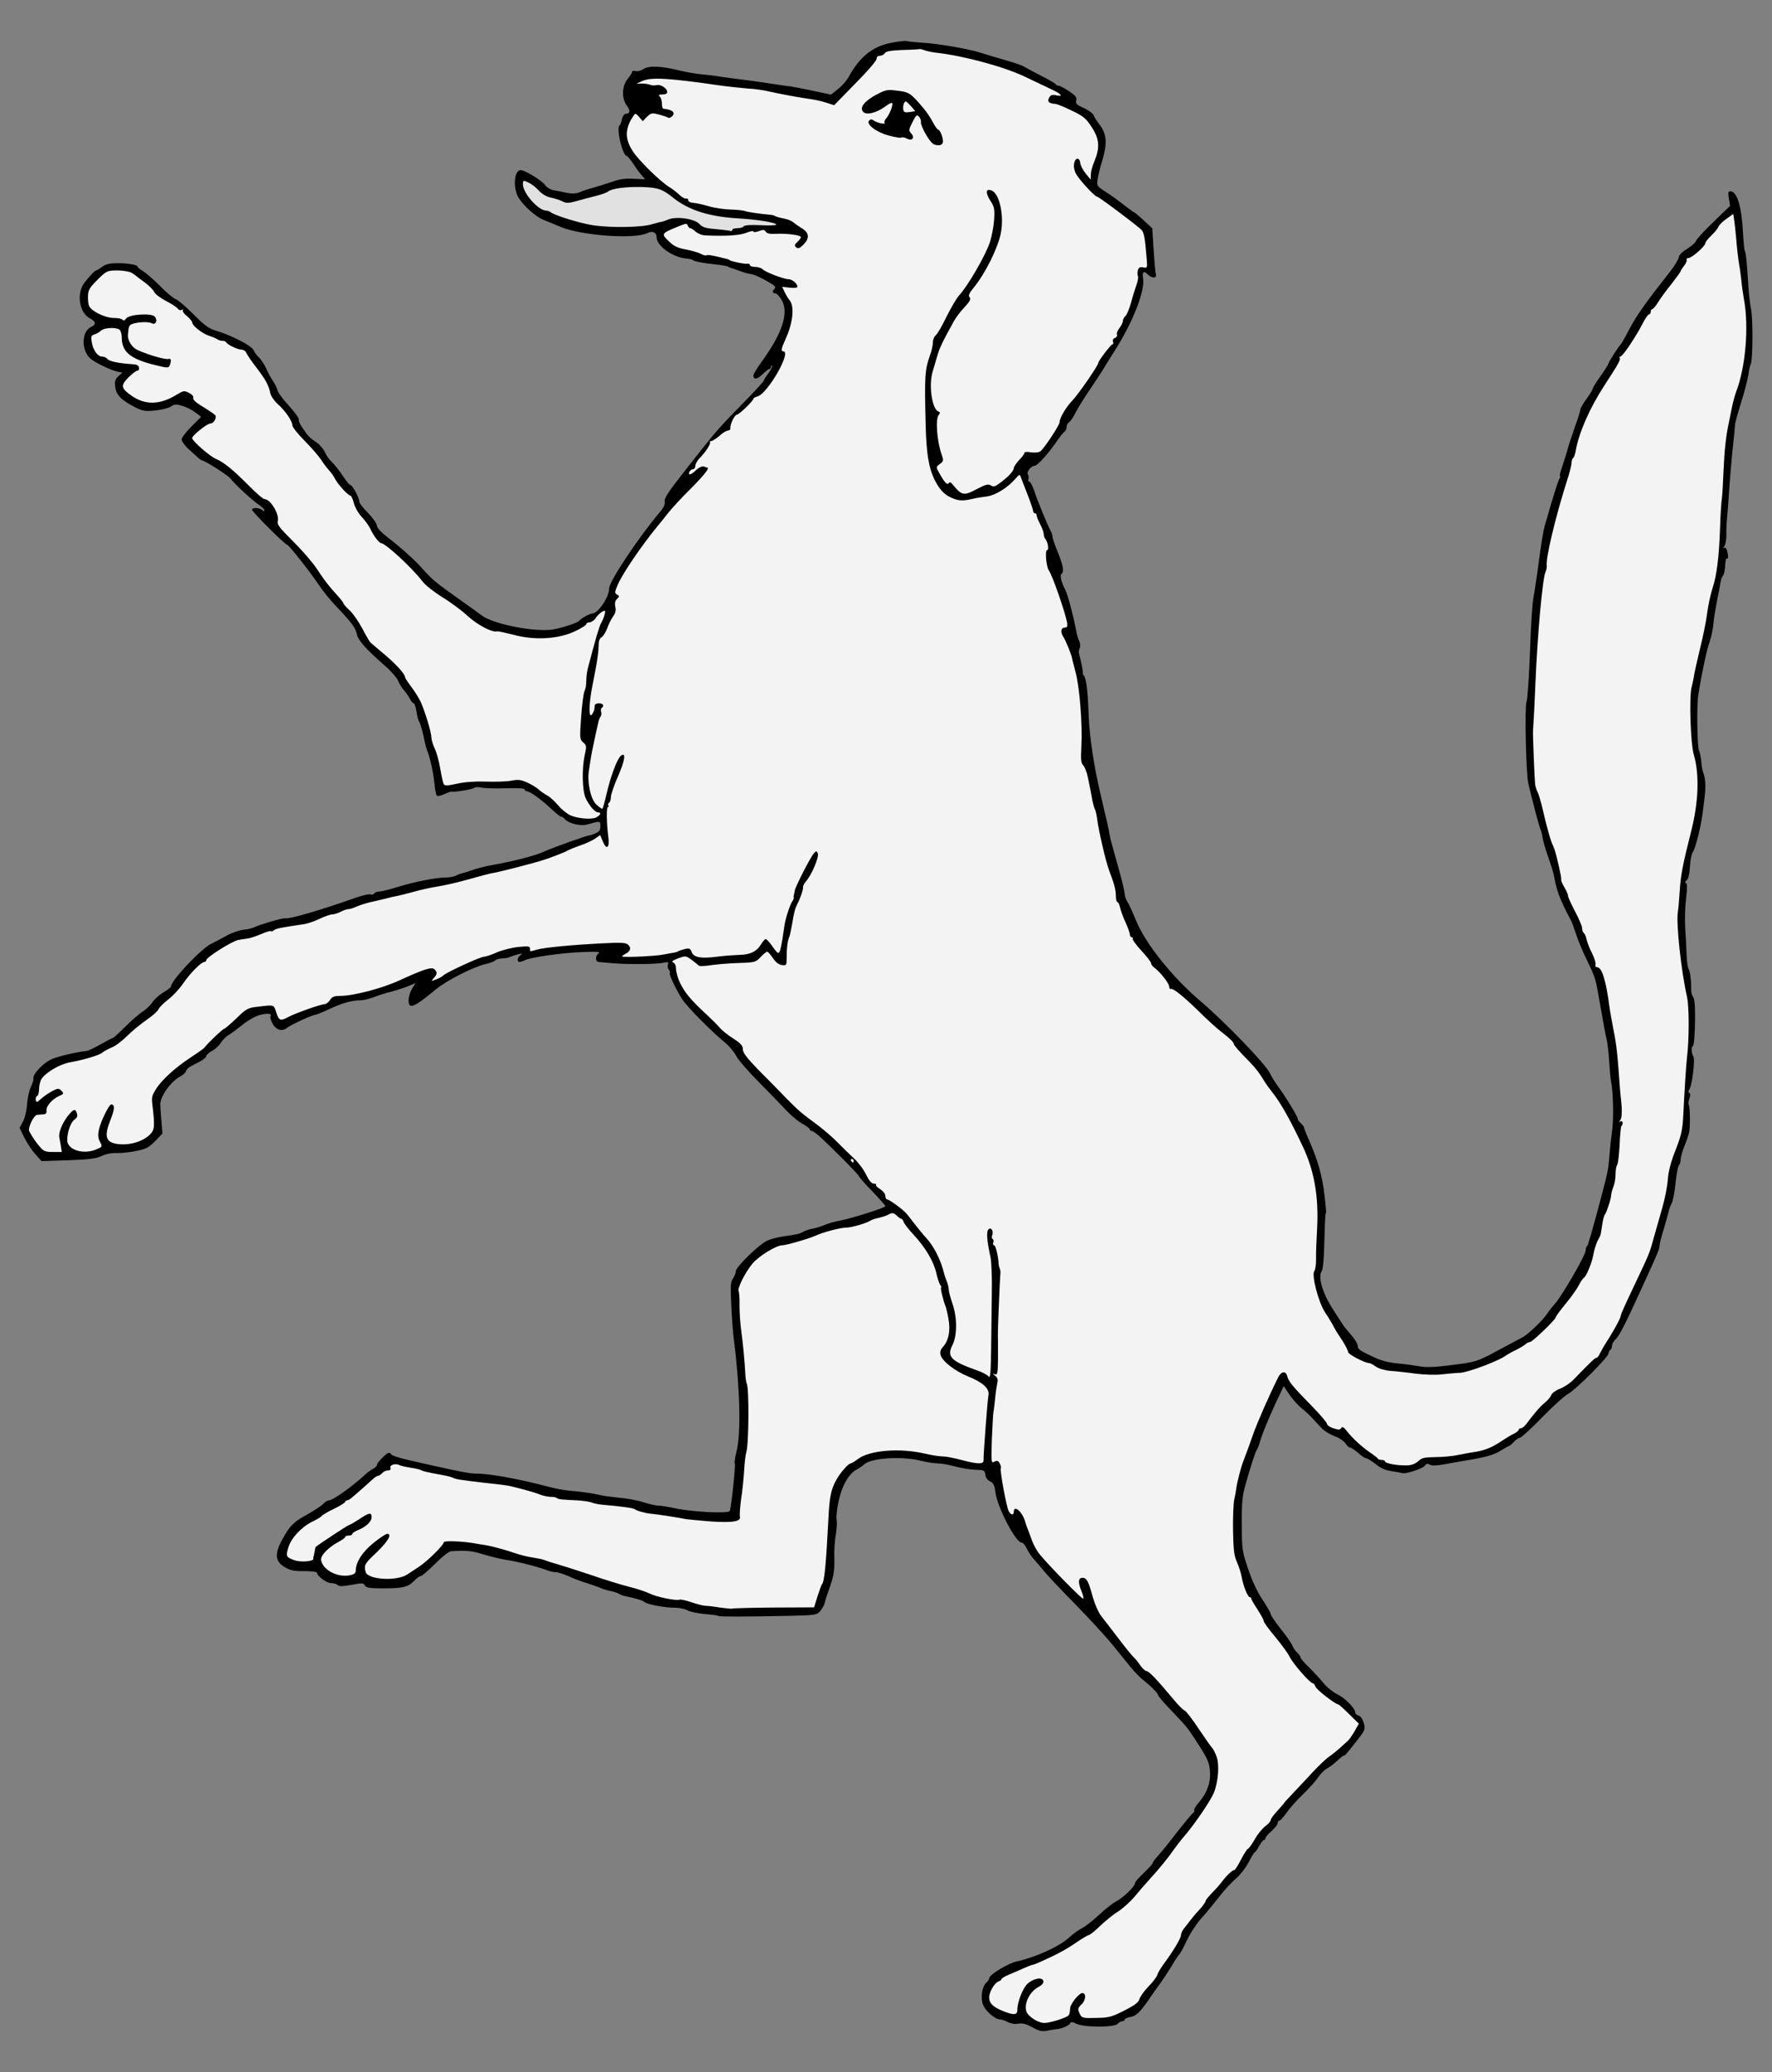 <?xml version="1.0" encoding="UTF-8" standalone="no"?>
<!DOCTYPE svg PUBLIC "-//W3C//DTD SVG 1.1//EN" "http://www.w3.org/Graphics/SVG/1.1/DTD/svg11.dtd">
<svg xmlns:dc="http://purl.org/dc/elements/1.1/" version="1.1" xmlns:xl="http://www.w3.org/1999/xlink" xmlns="http://www.w3.org/2000/svg" viewBox="36 67.5 292.5 342" width="292.5" height="342">
  <rect x="36" y="67.5" width="292.5" height="342" fill="#808080" stroke="none"/>
  <defs>
    <clipPath id="artboard_clip_path">
      <path d="M 36 67.5 L 328.5 67.5 L 328.5 324 L 224.352 409.5 L 36 409.5 Z"/>
    </clipPath>
  </defs>
  <g id="Dog_Rampant_(2)" stroke="none" stroke-opacity="1" stroke-dasharray="none" fill="none" fill-opacity="1">
    <title>Dog Rampant (2)</title>
    <g id="Dog_Rampant_(2)_Layer_2" clip-path="url(#artboard_clip_path)">
      <title>Layer 2</title>
      <g id="Group_1169">
        <g id="Graphic_1177">
          <path d="M 183.046 74.582 C 180.026 75.163 177.877 76.906 176.076 80.217 C 175.757 80.797 174.972 81.698 174.334 82.191 L 173.172 83.121 L 170.18 82.482 C 168.525 82.133 166.87 81.814 166.463 81.756 C 166.056 81.727 164.314 81.465 162.6 81.204 C 160.858 80.943 158.97 80.681 158.389 80.623 C 157.808 80.565 156.327 80.362 155.136 80.188 C 153.946 79.984 152.377 79.81 151.651 79.752 C 150.925 79.694 149.444 79.432 148.311 79.171 C 145.175 78.387 143.142 78.3 142.242 78.881 C 141.835 79.171 141.225 79.316 140.906 79.229 C 140.586 79.142 140.325 79.2 140.325 79.374 C 140.325 79.549 140.005 80.042 139.599 80.536 C 138.64 81.669 138.582 83.818 139.482 84.95 C 140.092 85.735 140.005 86.286 139.279 86.286 C 139.047 86.286 138.785 86.664 138.669 87.158 C 138.582 87.651 138.408 88.087 138.292 88.174 C 137.653 88.581 138.756 93.257 139.482 93.257 C 139.57 93.257 140.034 93.808 140.499 94.476 C 140.935 95.173 141.574 96.045 141.893 96.393 L 142.503 97.09 L 140.615 97.003 C 139.25 96.916 138.234 97.061 136.985 97.526 C 136.026 97.845 134.661 98.281 133.935 98.484 C 133.209 98.659 132.222 99.007 131.728 99.21 C 131.089 99.472 130.479 99.501 129.55 99.327 C 128.853 99.181 127.865 98.978 127.343 98.891 C 126.82 98.775 126.21 98.397 125.978 98.049 C 125.484 97.323 122.667 95.58 121.941 95.58 C 120.837 95.58 120.634 98.63 121.65 100.227 C 122.493 101.534 124.467 103.276 125.658 103.77 C 126.297 104.031 127.604 104.554 128.562 104.961 C 131.96 106.384 140.731 107.023 142.851 105.977 C 143.723 105.542 144.391 105.861 144.391 106.703 C 144.391 108.068 147.034 109.956 149.183 110.159 C 149.676 110.188 150.199 110.305 150.344 110.421 C 150.722 110.682 152 110.915 154.12 111.147 C 155.078 111.234 155.979 111.408 156.153 111.495 C 156.298 111.612 156.589 111.699 156.734 111.757 C 156.908 111.786 157.547 112.018 158.186 112.251 C 158.825 112.483 159.551 112.686 159.812 112.715 C 160.335 112.715 161.729 113.354 163.21 114.254 C 163.907 114.661 164.082 114.922 163.878 115.126 C 163.443 115.561 163.472 115.91 163.965 115.91 C 164.198 115.91 164.662 116.404 165.011 116.984 C 166.26 119.105 165.156 122.503 161.7 127.236 C 160.974 128.253 160.364 129.269 160.364 129.444 C 160.364 130.228 160.974 130.141 161.845 129.298 C 162.339 128.805 162.862 128.398 163.007 128.398 C 163.152 128.398 163.268 128.253 163.268 128.05 C 163.268 127.875 163.355 127.788 163.443 127.904 C 163.53 127.992 163.268 128.514 162.862 129.066 C 162.455 129.618 162.107 130.141 162.107 130.286 C 162.107 130.402 160.887 131.738 159.435 133.248 C 154.933 137.837 154.207 138.65 151.651 141.903 C 151.245 142.426 150.141 143.82 149.183 145.04 C 146.249 148.757 145.581 149.774 145.727 150.354 C 145.814 150.703 145.523 151.342 144.884 152.068 C 141.37 156.25 136.549 163.482 136.549 164.614 C 136.549 166.066 134.719 168.767 133.732 168.767 C 133.354 168.767 131.902 169.581 131.612 169.958 C 131.292 170.365 128.011 171.381 126.733 171.468 C 123.364 171.701 117.323 170.423 115.522 169.087 C 114.854 168.593 113.431 167.548 112.299 166.763 C 108.552 164.092 108.029 163.685 107.1 162.814 C 106.606 162.32 105.909 161.594 105.59 161.216 C 104.602 160.055 101.988 157.702 100.014 156.221 C 98.881 155.321 98.213 154.624 98.213 154.246 C 98.213 153.927 97.545 152.997 96.761 152.184 C 95.948 151.371 95.309 150.529 95.309 150.296 C 95.309 149.657 94.176 147.566 93.857 147.566 C 93.682 147.566 93.13 146.869 92.579 146.027 C 92.027 145.214 91.243 144.197 90.807 143.791 C 90.371 143.384 89.849 142.658 89.645 142.164 C 89.442 141.671 88.832 140.945 88.309 140.567 C 87.032 139.696 86.857 139.492 85.957 138.156 C 85.521 137.547 85.231 136.908 85.318 136.704 C 85.376 136.53 84.65 135.543 83.721 134.497 C 82.762 133.481 81.891 132.319 81.804 131.912 C 81.688 131.506 81.397 130.867 81.107 130.46 C 80.816 130.054 80.294 129.124 79.974 128.398 C 79.655 127.672 79.103 126.83 78.754 126.51 C 78.406 126.191 77.999 125.639 77.854 125.291 C 77.593 124.594 74.282 122.88 71.697 122.096 C 70.477 121.747 69.78 121.225 67.951 119.395 C 66.702 118.146 65.395 117.013 65.046 116.897 C 64.669 116.781 63.507 115.823 62.432 114.719 C 61.358 113.645 60.08 112.541 59.615 112.251 C 59.122 111.96 58.715 111.641 58.715 111.524 C 58.715 111.205 57.06 110.915 55.288 110.944 C 54.126 110.944 53.429 111.118 52.848 111.553 C 52.413 111.873 51.977 112.134 51.89 112.134 C 51.658 112.134 50.815 113.035 49.915 114.196 C 48.579 115.968 49.102 119.192 50.874 120.063 C 51.832 120.557 51.919 121.079 51.048 121.457 C 49.421 122.212 49.363 125.378 50.99 126.743 C 51.803 127.411 54.301 128.601 55.346 128.834 L 56.188 129.008 L 55.52 129.618 C 54.998 130.112 54.91 130.431 55.027 131.39 C 55.201 132.726 56.043 133.568 58.279 134.7 C 59.528 135.339 59.964 135.426 61.59 135.252 C 62.607 135.165 63.768 134.875 64.175 134.613 C 64.785 134.207 65.075 134.178 66.092 134.497 C 66.76 134.671 67.718 135.165 68.241 135.572 L 69.199 136.298 L 67.602 137.895 C 66.702 138.795 65.976 139.754 65.976 140.015 C 65.976 140.306 66.44 140.974 67.021 141.525 C 67.602 142.048 68.328 142.716 68.619 142.978 C 68.938 143.268 69.257 143.5 69.345 143.5 C 69.78 143.5 73.73 145.998 74.079 146.521 C 74.688 147.363 77.796 150.238 78.783 150.848 C 79.248 151.168 79.626 151.545 79.626 151.719 C 79.626 151.923 79.51 151.923 79.277 151.69 C 78.871 151.284 77.593 151.226 77.593 151.632 C 77.593 151.952 83.082 157.441 83.43 157.441 C 83.692 157.441 87.293 162.03 88.687 164.121 C 89.268 164.992 90.488 166.531 91.417 167.489 C 94.06 170.278 94.699 171.12 94.902 172.165 C 95.105 173.182 96.383 174.634 99.578 177.422 C 100.565 178.264 101.524 179.397 101.727 179.891 C 101.93 180.413 102.366 181.081 102.656 181.401 C 102.947 181.72 103.383 182.33 103.615 182.766 C 103.847 183.231 104.138 183.579 104.283 183.579 C 104.428 183.579 104.631 184.189 104.748 184.944 C 104.864 185.728 105.067 186.483 105.212 186.658 C 105.357 186.861 105.677 187.965 105.938 189.126 C 106.171 190.288 106.461 191.363 106.548 191.508 C 106.868 192.06 107.565 195.138 107.71 196.793 C 107.797 197.752 107.971 198.652 108.087 198.797 C 108.233 198.943 108.784 198.856 109.365 198.565 C 109.917 198.304 110.469 198.129 110.614 198.158 C 111.079 198.275 114.186 197.752 114.332 197.52 C 114.419 197.403 114.912 197.374 115.406 197.49 C 115.929 197.607 117.759 197.665 119.501 197.607 C 121.476 197.549 122.609 197.607 122.609 197.81 C 122.609 197.955 122.754 198.1 122.957 198.1 C 123.48 198.1 125.397 199.494 127.052 201.063 C 127.865 201.818 128.591 202.399 128.65 202.312 C 128.708 202.253 128.998 202.428 129.259 202.718 C 129.84 203.386 131.786 203.88 132.774 203.618 C 135.184 202.98 135.097 202.951 135.097 203.88 C 135.097 204.519 134.923 204.78 134.226 205.071 C 133.761 205.274 133.354 205.39 133.296 205.39 C 133.122 205.303 127.081 207.452 125.658 208.12 C 124.235 208.759 120.866 209.63 117.178 210.298 C 116.161 210.473 114.796 210.821 114.128 211.053 C 113.431 211.315 112.647 211.547 112.386 211.605 C 112.124 211.663 111.631 211.838 111.311 212.012 C 110.992 212.186 110.237 212.331 109.627 212.331 C 107.971 212.331 104.196 213.086 101.553 213.929 C 100.275 214.306 98.939 214.655 98.59 214.655 C 98.242 214.655 97.864 214.8 97.777 214.974 C 97.661 215.148 97.371 215.206 97.138 215.119 C 96.906 215.032 95.802 215.294 94.641 215.7 C 88.803 217.762 83.721 219.243 83.024 219.069 C 82.704 218.982 78.725 220.144 78.028 220.521 C 77.709 220.696 76.896 220.899 76.199 220.957 C 75.531 221.015 74.282 221.451 73.44 221.915 C 72.626 222.38 71.465 222.99 70.913 223.251 C 69.257 224.006 64.233 229.35 64.233 230.309 C 64.233 230.454 63.652 230.918 62.926 231.325 C 62.229 231.761 61.445 232.458 61.184 232.893 C 60.893 233.329 60.225 234.026 59.644 234.404 C 59.034 234.781 57.728 235.914 56.711 236.93 C 55.695 237.947 54.794 238.76 54.736 238.76 C 54.649 238.76 53.72 239.254 52.674 239.835 C 51.6 240.444 50.525 240.967 50.293 240.967 C 48.782 241.112 45.878 241.78 44.629 242.274 C 43.206 242.855 41.319 244.83 41.522 245.527 C 41.58 245.672 41.377 246.282 41.115 246.863 C 40.825 247.444 40.534 248.751 40.476 249.767 C 40.389 250.871 40.099 252.061 39.779 252.642 L 39.227 253.659 L 40.012 255.256 C 40.447 256.127 41.26 257.376 41.841 258.015 L 42.858 259.148 L 47.243 259.003 C 50.699 258.887 51.832 258.741 52.761 258.306 C 53.487 257.957 54.446 257.783 55.288 257.812 C 56.014 257.841 57.466 257.696 58.512 257.463 C 60.138 257.144 60.603 256.883 61.619 255.837 L 62.81 254.588 L 62.636 252.41 C 62.52 251.219 62.462 250 62.462 249.738 C 62.462 248.431 64.262 245.934 65.743 245.178 C 66.179 244.946 66.615 244.569 66.702 244.307 C 66.789 244.046 67.079 243.697 67.399 243.552 C 67.689 243.378 68.415 243.029 68.996 242.71 C 69.577 242.419 70.042 242.013 70.042 241.809 C 70.042 241.635 70.477 241.229 71.029 240.938 C 71.552 240.648 72.22 240.038 72.481 239.573 C 72.772 239.138 73.265 238.615 73.614 238.411 C 73.962 238.237 75.008 237.453 75.966 236.698 C 76.954 235.885 78.203 235.188 78.958 235.014 C 80.236 234.694 80.933 234.781 80.642 235.275 C 80.555 235.42 80.729 235.972 81.02 236.495 C 81.601 237.54 82.617 237.802 83.401 237.134 C 83.953 236.669 87.612 234.984 88.077 234.984 C 88.251 234.984 89.326 234.549 90.459 233.997 C 92.521 233.039 94.205 232.574 95.599 232.603 C 96.006 232.603 96.906 232.371 97.632 232.109 C 98.358 231.819 99.723 231.383 100.682 231.151 C 101.64 230.889 102.918 230.483 103.499 230.221 L 104.602 229.757 L 104.021 230.686 C 103.702 231.209 103.441 232.08 103.441 232.574 C 103.441 234.171 104.254 233.852 107.942 230.802 C 109.772 229.292 114.186 227.056 116.248 226.591 C 116.916 226.446 117.584 226.185 117.759 226.01 C 117.933 225.836 118.456 225.691 118.92 225.691 C 119.356 225.691 119.966 225.575 120.227 225.429 C 120.489 225.313 121.128 225.11 121.592 224.994 C 122.289 224.849 122.347 224.878 121.97 225.11 C 121.389 225.458 121.273 226.272 121.766 226.272 C 121.941 226.272 122.289 226.156 122.58 226.01 C 123.48 225.517 128.766 224.761 132.048 224.645 C 134.807 224.529 135.184 224.587 134.719 224.936 C 134.255 225.284 134.284 226.243 134.778 226.272 C 134.865 226.301 136.055 226.388 137.42 226.504 C 140.179 226.707 144.42 226.649 145.639 226.388 C 146.278 226.243 146.395 226.272 146.249 226.678 C 146.162 226.94 146.22 227.317 146.395 227.55 C 146.569 227.753 146.656 227.985 146.569 228.072 C 146.366 228.247 147.498 230.657 148.573 232.371 C 149.386 233.649 153.191 237.511 155.659 239.573 C 156.356 240.125 157.198 241.142 157.518 241.78 C 157.837 242.419 159.551 244.394 161.352 246.195 C 163.123 247.996 165.214 250.145 165.969 250.958 C 166.753 251.771 167.886 252.7 168.525 253.02 C 169.135 253.368 169.658 253.746 169.658 253.891 C 169.658 254.036 169.803 254.153 169.948 254.153 C 170.122 254.153 170.645 254.501 171.139 254.937 C 172.94 256.534 177.79 261.413 177.79 261.646 C 177.79 261.762 178.777 262.894 179.968 264.114 C 181.159 265.363 182.146 266.467 182.146 266.583 C 182.146 266.844 176.715 268.558 174.682 268.964 C 173.84 269.11 172.678 269.429 172.097 269.69 C 171.516 269.923 170.645 270.213 170.151 270.3 C 169.687 270.358 169.019 270.591 168.67 270.765 C 167.944 271.172 167.712 271.23 165.417 271.549 C 164.43 271.694 163.181 272.014 162.629 272.275 C 161.264 272.914 157.46 276.632 157.46 277.3 C 157.46 277.59 157.257 278.142 156.995 278.519 C 156.589 279.071 156.559 279.739 156.705 282.847 C 156.792 284.88 156.995 287.581 157.169 288.858 C 158.157 296.671 158.331 304.193 157.576 307.068 C 157.344 307.998 157.198 308.869 157.286 308.985 C 157.46 309.275 156.705 316.478 156.443 316.914 C 156.153 317.349 150.257 317.059 147.44 316.449 C 146.337 316.217 145.088 316.013 144.681 316.013 C 144.274 316.013 143.142 315.752 142.125 315.432 C 141.138 315.113 139.366 314.793 138.205 314.706 C 137.072 314.59 135.649 314.416 135.097 314.271 C 133.906 313.98 132.077 313.719 129.986 313.545 C 129.201 313.487 127.546 313.167 126.355 312.848 C 121.534 311.57 116.655 310.699 114.622 310.728 C 113.78 310.757 111.66 310.35 107.942 309.508 C 106.984 309.304 104.951 308.84 103.441 308.491 C 101.93 308.143 100.653 307.736 100.594 307.562 C 100.536 307.417 100.362 307.3 100.188 307.3 C 99.81 307.3 98.213 308.927 98.213 309.304 C 98.213 309.479 97.923 309.769 97.574 309.943 C 97.196 310.147 96.645 310.524 96.325 310.844 C 94.205 312.819 90.952 315.142 90.284 315.142 C 90.052 315.142 89.645 315.403 89.355 315.723 C 89.065 316.042 87.903 316.797 86.77 317.436 C 84.447 318.714 83.866 319.295 82.617 321.56 C 81.281 323.971 81.397 325.22 83.024 326.178 C 83.895 326.701 84.563 326.846 86.247 326.817 C 87.409 326.817 88.338 326.933 88.338 327.079 C 88.338 327.63 89.878 328.792 90.633 328.792 C 91.068 328.792 91.562 328.937 91.736 329.111 C 91.998 329.373 92.579 329.344 94.031 329.082 C 95.773 328.763 96.006 328.763 96.238 329.199 C 96.441 329.576 97.022 329.663 99.375 329.663 C 102.54 329.663 103.441 329.431 104.428 328.356 C 104.806 327.95 105.27 327.63 105.474 327.63 C 105.648 327.63 106.722 326.701 107.826 325.597 C 109.017 324.407 110.12 323.535 110.498 323.535 C 112.967 323.361 113.983 323.477 115.784 324.058 C 116.916 324.407 118.746 324.842 119.85 325.017 C 121.737 325.307 125.194 326.207 126.529 326.759 C 126.849 326.875 127.401 326.991 127.749 326.991 C 128.098 326.991 129.056 327.311 129.927 327.688 C 130.77 328.095 132.048 328.56 132.774 328.763 C 133.5 328.995 134.487 329.344 135.01 329.547 C 135.504 329.779 136.346 330.041 136.898 330.128 C 137.42 330.244 138.001 330.418 138.146 330.564 C 138.321 330.68 138.785 330.854 139.163 330.941 C 141.109 331.348 142.125 331.667 142.445 331.958 C 142.909 332.335 145.901 332.887 147.44 332.858 C 148.079 332.858 148.979 333.032 149.415 333.265 C 149.851 333.526 151.158 333.787 152.319 333.904 C 153.481 333.991 154.497 334.136 154.643 334.223 C 154.875 334.368 159.638 334.339 166.521 334.194 C 170.616 334.107 170.848 334.049 171.4 333.41 C 171.72 333.032 172.068 332.393 172.155 331.987 C 172.242 331.58 172.649 330.36 173.056 329.228 C 173.607 327.63 173.753 326.701 173.724 324.871 C 173.666 323.593 173.782 321.793 173.956 320.863 C 174.13 319.934 174.188 318.772 174.101 318.279 C 174.014 317.814 174.159 316.362 174.479 315.055 C 175.031 312.615 176.163 310.669 177.441 310.031 C 177.79 309.856 178.341 309.479 178.661 309.188 C 179.852 308.114 184.905 307.823 188.042 308.607 C 188.971 308.84 190.22 309.043 190.83 309.043 C 191.411 309.043 192.688 309.275 193.618 309.537 C 194.576 309.798 196.086 310.06 196.958 310.089 C 198.468 310.118 198.555 310.176 198.642 310.902 C 198.7 311.396 199.02 311.802 199.426 312.005 C 199.978 312.267 200.152 312.615 200.327 313.864 C 200.617 316.246 203.667 322.112 204.625 322.112 C 204.857 322.112 205.235 322.548 205.467 323.071 C 205.729 323.593 206.222 324.378 206.6 324.784 C 206.977 325.191 207.733 326.091 208.284 326.759 C 208.836 327.456 211.189 329.954 213.512 332.306 C 215.835 334.688 218.594 337.679 219.669 339.015 C 220.744 340.351 222.109 342.006 222.66 342.703 C 223.241 343.4 224.113 344.33 224.635 344.736 C 226.146 345.956 227.162 347.002 227.162 347.292 C 227.162 347.437 228.12 348.57 229.282 349.761 C 231.751 352.346 232.012 352.665 233.116 354.349 C 235.352 357.747 235.613 358.299 235.73 359.955 C 235.846 361.755 235.265 363.353 233.958 364.921 C 233.406 365.531 233.058 366.141 233.116 366.286 C 233.203 366.402 233.145 366.605 232.971 366.693 C 232.796 366.809 231.635 368.203 230.357 369.829 C 229.108 371.456 227.685 373.227 227.191 373.75 C 226.697 374.273 226.291 374.825 226.291 374.97 C 226.291 375.086 225.652 375.841 224.839 376.596 C 224.054 377.351 223.386 378.077 223.386 378.223 C 223.386 378.832 221.499 380.662 220.192 381.359 C 219.64 381.65 218.391 382.637 217.433 383.537 C 216.474 384.438 215.226 385.425 214.674 385.716 C 214.093 386.006 213.105 386.703 212.495 387.284 C 210.782 388.823 207.065 390.507 203.87 391.234 C 202.389 391.553 199.281 393.441 199.281 394.022 C 199.281 394.196 199.078 394.515 198.845 394.719 C 198.178 395.271 197.858 396.868 198.178 398.117 C 198.439 399.249 200.181 400.818 201.111 400.818 C 201.343 400.818 201.924 401.021 202.36 401.253 C 202.882 401.515 203.55 401.631 204.102 401.515 C 204.799 401.399 205.38 401.544 206.426 402.125 C 207.529 402.734 207.994 402.851 208.836 402.676 C 209.417 402.56 210.143 402.444 210.463 402.415 C 211.363 402.328 212.554 401.776 212.699 401.399 C 212.757 401.166 213.076 401.224 213.657 401.515 C 214.877 402.154 219.959 402.154 220.482 401.544 C 220.686 401.311 221.034 401.108 221.237 401.108 C 221.47 401.108 221.644 400.992 221.644 400.847 C 221.644 400.701 222.08 400.498 222.602 400.411 C 223.532 400.237 224.142 399.656 225.507 397.71 C 225.855 397.187 226.726 395.938 227.452 394.951 C 228.179 393.935 229.137 392.453 229.602 391.669 C 230.066 390.856 230.56 390.159 230.676 390.072 C 230.792 389.985 231.344 388.997 231.867 387.865 C 232.39 386.703 233.435 385.135 234.132 384.321 C 234.858 383.537 236.194 381.911 237.124 380.72 C 238.024 379.529 239.36 378.106 240.057 377.526 C 240.725 376.945 241.654 375.754 242.119 374.854 C 242.584 373.953 243.019 373.227 243.106 373.227 C 243.223 373.227 243.542 372.762 243.832 372.211 C 244.152 371.659 244.5 371.194 244.646 371.194 C 244.762 371.194 244.878 371.049 244.878 370.904 C 244.878 370.729 245.343 370.207 245.894 369.713 C 246.446 369.219 246.911 368.638 246.911 368.406 C 246.911 368.174 247.027 368 247.201 368 C 247.347 368 247.84 367.419 248.334 366.751 C 248.799 366.054 250.048 364.631 251.122 363.614 C 252.168 362.598 253.3 361.32 253.62 360.797 C 253.968 360.274 254.578 359.664 254.985 359.432 C 255.42 359.229 256.176 358.619 256.698 358.154 C 257.221 357.66 257.715 357.254 257.831 357.254 C 258.034 357.254 258.034 357.283 260.038 354.727 C 261.345 353.043 261.403 352.926 261.113 351.881 C 260.909 351.213 260.59 350.748 260.242 350.661 C 259.951 350.574 259.69 350.342 259.69 350.109 C 259.69 349.441 257.976 347.728 256.698 347.118 C 256.03 346.798 255.014 345.985 254.462 345.288 C 253.91 344.62 252.836 343.459 252.081 342.703 C 251.296 341.977 250.686 341.222 250.686 341.077 C 250.686 340.932 250.425 340.554 250.106 340.264 C 249.786 339.973 249.467 339.48 249.351 339.16 C 249.263 338.841 248.392 337.592 247.463 336.43 C 246.504 335.239 245.749 334.107 245.749 333.904 C 245.749 333.7 245.139 332.655 244.413 331.551 C 243.542 330.273 242.671 328.385 242.032 326.469 C 241.044 323.535 240.986 323.274 240.986 319.063 C 240.957 315.461 241.073 314.329 241.596 312.528 C 242.467 309.45 243.194 307.213 243.426 306.865 C 243.542 306.691 243.745 306.255 243.862 305.848 C 244.268 304.367 245.285 301.87 246.562 299.111 L 247.898 296.293 L 248.828 297.658 C 249.321 298.413 250.222 299.401 250.803 299.895 C 251.413 300.359 252.226 301.143 252.661 301.608 C 253.097 302.102 253.765 302.828 254.172 303.235 C 254.578 303.67 255.508 304.251 256.263 304.541 C 257.018 304.803 257.831 305.355 258.092 305.732 C 258.325 306.11 258.673 306.429 258.847 306.429 C 259.022 306.429 259.632 306.836 260.183 307.3 C 260.706 307.794 261.316 308.172 261.461 308.172 C 261.636 308.172 262.274 308.549 262.855 308.985 C 264.046 309.943 264.569 310.147 266.05 310.379 C 266.631 310.466 267.241 310.582 267.444 310.64 C 267.996 310.844 270.813 309.914 271.191 309.421 C 271.423 309.072 271.655 309.043 272.004 309.246 C 272.352 309.45 273.195 309.421 274.589 309.159 C 275.75 308.956 277.957 308.549 279.555 308.288 C 281.559 307.91 282.779 307.533 283.679 306.952 C 284.405 306.516 285.044 306.139 285.16 306.139 C 285.247 306.139 285.567 305.848 285.886 305.5 C 286.177 305.151 286.641 304.832 286.903 304.803 C 287.164 304.745 288.819 303.235 290.591 301.405 C 292.363 299.575 294.279 297.862 294.831 297.571 C 296.022 296.961 301.511 291.472 301.511 290.891 C 301.511 290.688 301.656 290.398 301.801 290.311 C 301.976 290.223 302.092 289.904 302.092 289.614 C 302.092 289.323 302.353 288.858 302.702 288.539 C 303.283 288.016 304.299 286.041 307.378 279.274 C 309.643 274.337 309.933 273.64 309.933 273.117 C 309.933 272.856 310.253 271.549 310.659 270.271 C 311.037 268.964 311.415 267.657 311.473 267.338 C 311.531 267.048 311.734 266.496 311.937 266.118 C 312.141 265.741 312.431 264.259 312.576 262.778 C 312.721 261.326 312.983 259.99 313.128 259.845 C 313.302 259.671 313.418 259.264 313.418 258.887 C 313.418 258.538 313.68 257.551 314.028 256.708 C 314.377 255.866 314.725 254.85 314.813 254.443 C 315.016 253.485 314.987 250.232 314.754 249.854 C 314.667 249.68 314.696 249.215 314.871 248.809 C 315.045 248.315 315.045 248.025 314.842 247.879 C 314.667 247.792 314.667 247.589 314.813 247.386 C 315.306 246.776 315.858 242.303 315.51 241.839 C 315.219 241.432 315.132 240.212 315.393 240.212 C 315.626 240.212 315.771 238.353 315.8 235.565 C 315.8 233.242 315.713 232.313 315.393 231.906 C 315.248 231.703 315.132 231.122 315.161 230.599 C 315.161 229.234 314.987 227.84 314.725 227.404 C 314.58 227.23 314.464 226.185 314.406 225.139 C 314.377 224.094 314.261 222.09 314.174 220.696 C 314.086 219.331 314.145 217.094 314.319 215.787 C 314.522 214.016 314.522 213.319 314.29 213.261 C 314.086 213.173 314.115 213.028 314.406 212.796 C 314.696 212.593 314.871 211.809 314.958 210.531 C 315.016 209.456 315.219 208.411 315.422 208.149 C 315.829 207.684 316.816 203.764 317.049 201.673 C 317.136 200.918 317.281 199.872 317.339 199.407 C 317.601 197.403 317.543 195.98 317.107 194.906 C 317.02 194.673 316.875 193.86 316.816 193.105 C 316.729 192.379 316.584 191.595 316.468 191.421 C 316.149 190.927 316.061 184.015 316.323 182.272 C 316.875 178.758 317.746 174.605 318.211 173.414 C 318.472 172.688 318.733 171.41 318.82 170.539 C 318.878 169.697 319.169 167.983 319.401 166.763 C 319.663 165.544 319.924 164.179 319.982 163.714 C 320.04 163.249 320.243 162.697 320.418 162.494 C 320.592 162.291 320.737 161.536 320.766 160.839 C 320.795 160.113 320.911 159.59 321.057 159.677 C 321.289 159.822 321.318 159.27 321.086 158.399 C 320.97 157.993 320.766 157.818 320.563 157.935 C 320.389 158.051 320.418 157.935 320.621 157.673 C 320.824 157.412 320.97 156.57 320.97 155.814 C 320.94 155.03 320.999 153.723 321.086 152.939 C 321.173 152.126 321.318 150.238 321.405 148.728 C 321.492 147.218 321.754 144.197 321.957 142.048 C 322.189 139.899 322.393 137.924 322.393 137.692 C 322.364 137.459 322.828 135.746 323.409 133.916 C 323.99 132.087 324.513 129.996 324.6 129.328 C 324.687 128.631 324.861 127.846 325.006 127.585 C 325.326 126.888 325.384 120.092 325.036 118.524 C 324.89 117.798 324.687 116.113 324.6 114.748 C 324.368 110.827 324.193 109.201 324.019 108.94 C 323.932 108.794 323.787 107.342 323.7 105.687 C 323.467 101.476 322.712 99.065 321.608 99.065 C 321.26 99.065 321.231 99.298 321.376 100.256 L 321.579 101.476 L 318.849 104.119 C 317.339 105.571 316.032 106.994 315.945 107.284 C 315.829 107.575 315.161 108.156 314.464 108.591 C 313.68 109.056 313.157 109.608 313.128 109.898 C 313.128 110.188 312.518 111.234 311.763 112.221 C 310.979 113.209 310.224 114.196 310.021 114.458 C 306.971 118.379 305.838 120.063 304.473 122.735 C 304.067 123.519 303.631 124.245 303.544 124.332 C 303.225 124.594 301.511 127.266 301.511 127.498 C 301.511 127.614 300.93 128.543 300.204 129.56 C 299.478 130.576 298.897 131.535 298.897 131.68 C 298.897 131.825 298.433 132.58 297.881 133.335 C 297.329 134.091 296.864 134.904 296.864 135.107 C 296.864 135.31 296.487 136.53 296.022 137.808 C 295.557 139.115 294.947 140.945 294.686 141.903 C 294.425 142.861 293.989 144.139 293.786 144.778 C 293.553 145.388 293.437 145.969 293.495 146.056 C 293.582 146.143 293.553 146.346 293.408 146.521 C 293.205 146.782 292.276 149.774 290.998 154.246 C 290.707 155.292 290.475 156.715 289.749 162.088 C 289.516 163.772 289.255 165.457 289.168 165.863 C 288.936 166.938 288.732 170.19 288.587 174.285 C 288.442 178.439 288.151 183.056 287.977 183.347 C 287.658 183.899 287.89 195.196 288.268 196.793 C 289.023 200.017 290.126 204.141 290.301 204.432 C 290.388 204.577 290.533 205.129 290.62 205.68 C 290.678 206.232 291.114 207.655 291.52 208.846 C 291.956 210.037 292.421 211.547 292.537 212.186 C 293.031 214.771 293.437 215.845 295.325 219.447 C 295.499 219.766 295.848 220.754 296.138 221.625 C 296.4 222.496 297.184 224.384 297.881 225.836 C 299.478 229.176 299.333 228.769 300.204 233.736 C 300.611 236.059 301.046 238.441 301.192 239.021 C 301.337 239.602 301.54 241.229 301.627 242.681 C 301.714 244.104 301.83 245.556 301.918 245.875 C 302.295 247.763 302.382 252.003 302.121 254.007 C 301.947 255.285 301.743 257.115 301.685 258.073 C 301.453 260.774 301.54 260.426 299.739 267.222 C 299.246 269.051 298.723 270.939 298.578 271.433 C 298.403 271.898 298.258 272.449 298.2 272.653 C 298.171 272.856 298.055 273.117 297.939 273.204 C 297.823 273.321 297.736 273.64 297.736 273.931 C 297.736 274.628 293.873 281.336 292.711 282.643 C 292.188 283.224 291.578 284.008 291.346 284.386 C 290.707 285.373 288.239 287.755 287.338 288.22 C 286.903 288.452 285.509 289.207 284.231 289.875 C 279.584 292.373 279.903 292.286 274.908 292.895 C 272.556 293.186 271.249 293.215 270.116 292.983 C 269.245 292.837 268.025 292.663 267.386 292.605 C 265.324 292.431 264.22 292.169 262.884 291.559 C 260.445 290.427 260.125 290.194 260.125 289.643 C 260.125 289.323 259.661 288.568 259.109 287.929 C 258.557 287.29 257.918 286.535 257.715 286.216 C 255.711 283.166 255.246 282.382 254.84 281.482 C 253.939 279.478 253.707 278.026 254.172 277.3 C 254.404 276.893 254.549 275.238 254.607 272.42 C 254.665 270.068 254.752 268.035 254.811 267.89 C 254.869 267.774 254.927 267.512 254.898 267.367 C 254.869 267.193 254.781 266.147 254.665 265.044 C 254.288 261.558 253.475 258.741 251.819 255.111 C 251.529 254.414 251.267 253.746 251.267 253.63 C 251.267 253.485 251.006 253.136 250.686 252.846 C 250.367 252.555 250.164 252.265 250.222 252.178 C 250.367 252.061 248.189 248.46 246.911 246.747 C 246.446 246.108 245.865 245.178 245.662 244.714 C 244.965 243.174 238.285 236.262 234.132 232.719 C 229.456 228.74 225.042 223.193 223.532 219.447 C 222.951 218.053 222.312 216.63 222.08 216.31 C 221.847 215.962 221.644 215.352 221.644 214.945 C 221.615 214.538 221.092 212.389 220.453 210.153 C 219.814 207.917 219.204 205.68 219.146 205.216 C 219.001 204.257 218.827 203.531 217.752 198.972 C 216.59 194.151 215.806 188.952 215.69 185.322 C 215.545 181.372 215.313 179.513 214.906 178.99 C 214.732 178.816 214.674 178.642 214.732 178.642 C 214.848 178.642 214.499 176.812 214.093 175.302 C 214.035 175.128 214.093 174.779 214.238 174.489 C 214.354 174.198 214.325 173.676 214.151 173.327 C 213.977 172.979 213.744 172.223 213.657 171.672 C 213.193 169.174 212.263 165.689 211.857 164.876 C 211.189 163.598 210.898 162.407 211.218 162.233 C 211.682 161.913 211.508 160.839 210.608 158.632 C 210.114 157.47 209.736 156.337 209.736 156.105 C 209.736 155.872 209.62 155.466 209.446 155.175 C 208.952 154.275 207.21 150.064 206.716 148.496 C 206.426 147.682 206.077 146.985 205.903 146.985 C 205.729 146.985 205.671 146.811 205.758 146.608 C 205.845 146.376 205.787 146.027 205.671 145.795 C 205.409 145.388 206.222 144.372 206.803 144.372 C 207.239 144.372 209.01 142.397 210.259 140.596 C 210.84 139.725 211.508 138.883 211.711 138.766 C 211.886 138.65 212.06 138.273 212.06 137.982 C 212.06 137.692 212.234 137.314 212.466 137.198 C 212.67 137.082 213.163 136.385 213.512 135.659 C 213.861 134.933 215.022 133.074 216.097 131.506 C 217.142 129.966 218.217 128.311 218.449 127.875 C 218.711 127.44 219.379 126.365 219.93 125.494 C 222.922 120.876 225.013 115.532 224.693 113.499 C 224.49 112.338 224.781 112.105 225.536 112.86 C 225.768 113.093 226.175 113.296 226.436 113.296 C 226.814 113.296 226.872 113.122 226.755 112.483 C 226.668 112.047 226.523 110.247 226.407 108.446 L 226.204 105.193 L 224.781 103.857 C 223.996 103.131 223.299 102.55 223.212 102.55 C 223.154 102.55 222.399 101.998 221.557 101.36 C 220.715 100.692 219.379 99.704 218.536 99.181 C 217.084 98.252 217.026 98.194 217.171 97.119 C 217.258 96.509 217.607 95.086 217.956 93.983 C 218.798 91.195 218.682 89.655 217.578 88.174 C 217.084 87.535 216.59 86.78 216.503 86.49 C 216.416 86.228 215.69 85.706 214.906 85.328 C 213.715 84.805 213.512 84.602 213.657 84.05 C 213.773 83.556 213.541 83.266 212.437 82.54 C 211.711 82.046 210.927 81.64 210.724 81.64 C 210.521 81.64 210.317 81.523 210.259 81.407 C 210.23 81.291 209.068 80.623 207.703 79.926 C 206.338 79.229 205.119 78.561 204.944 78.445 C 204.799 78.329 203.492 77.864 202.04 77.457 C 200.617 77.051 198.787 76.499 197.974 76.238 C 196.028 75.599 190.946 74.698 188.245 74.553 C 187.025 74.466 185.863 74.35 185.631 74.263 C 185.399 74.205 184.208 74.35 183.046 74.582 Z" fill="black"/>
        </g>
        <g id="Graphic_1176">
          <path d="M 188.71 75.831 C 189.174 75.976 190.133 76.18 190.859 76.238 C 195.389 76.79 201.866 78.561 205.235 80.188 C 206.832 80.943 208.749 81.872 209.504 82.22 C 211.189 82.976 211.624 83.527 210.375 83.237 C 209.649 83.092 209.417 83.179 209.156 83.673 C 208.836 84.282 209.127 84.573 210.259 84.66 C 210.55 84.689 211.74 85.183 212.931 85.764 C 214.819 86.664 215.255 87.013 216.213 88.494 C 217.491 90.44 217.578 91.863 216.649 94.128 C 216.329 94.854 216.068 95.812 216.068 96.277 L 216.039 97.148 L 215.226 96.161 C 214.79 95.638 214.383 94.854 214.325 94.447 C 214.209 93.344 213.396 93.489 213.28 94.651 C 213.222 95.261 213.396 95.9 213.831 96.538 C 214.645 97.7 216.736 99.936 217.055 99.936 C 217.346 99.936 223.996 104.932 224.49 105.513 C 224.839 105.977 225.013 106.849 225.245 109.84 C 225.419 111.757 225.419 111.757 224.722 111.641 C 224.2 111.524 223.967 111.641 223.822 112.105 C 223.735 112.425 223.735 112.86 223.822 113.035 C 223.938 113.209 223.822 113.877 223.59 114.545 C 223.357 115.213 222.922 116.578 222.66 117.594 C 222.37 118.582 221.963 119.54 221.731 119.714 C 221.528 119.889 221.353 120.237 221.353 120.47 C 221.353 120.702 221.092 121.225 220.802 121.631 C 220.482 122.009 220.279 122.503 220.366 122.706 C 220.453 122.938 220.308 123.171 220.047 123.287 C 219.756 123.374 219.611 123.635 219.727 123.897 C 219.814 124.129 219.756 124.332 219.64 124.332 C 219.379 124.332 217.288 127.091 217.288 127.411 C 217.288 127.817 214.064 132.493 213.076 133.539 C 211.973 134.671 210.898 136.501 210.898 137.198 C 210.898 137.663 208.4 141.467 207.762 141.961 C 207.471 142.193 206.89 142.251 206.193 142.164 C 205.554 142.048 205.09 142.077 205.09 142.251 C 205.09 142.426 204.712 142.949 204.218 143.442 C 203.754 143.965 203.347 144.546 203.347 144.749 C 203.347 145.214 202.534 146.114 201.14 147.16 C 200.269 147.828 200.007 147.915 199.572 147.624 C 199.107 147.363 198.729 147.45 197.393 148.147 C 195.041 149.396 194.809 149.338 193.211 147.421 C 192.95 147.073 192.747 147.044 192.601 147.247 C 192.369 147.624 191.875 147.102 191.033 145.562 C 190.481 144.575 190.481 144.575 191.149 144.081 C 191.759 143.617 191.788 143.529 191.411 142.455 C 190.655 140.277 190.394 136.646 190.946 136.007 C 191.207 135.659 191.207 135.543 190.917 135.426 C 189.842 135.078 189.261 131.041 189.958 128.805 C 190.104 128.34 190.423 127.236 190.685 126.336 C 191.12 124.855 191.498 124.071 193.444 120.528 C 193.763 119.947 194.547 118.901 195.186 118.233 C 196.086 117.275 196.29 116.868 196.057 116.578 C 195.796 116.287 195.97 115.91 196.725 114.981 C 198.642 112.628 200.675 108.533 201.198 106.035 C 201.779 103.131 200.995 99.443 199.688 98.949 C 198.729 98.571 198.642 99.268 199.426 100.546 C 200.152 101.65 200.21 101.969 200.094 103.828 C 200.007 104.961 199.688 106.616 199.397 107.488 C 198.671 109.666 195.796 114.661 194.315 116.258 C 193.879 116.752 192.95 118.349 192.224 119.802 C 191.527 121.254 190.743 122.619 190.452 122.851 C 190.191 123.054 189.988 123.606 189.988 124.042 C 189.988 124.477 189.784 125.407 189.523 126.104 C 188.652 128.601 188.593 129.473 188.797 137.692 C 188.913 142.455 189.32 144.836 190.365 146.869 C 191.236 148.554 192.079 149.338 193.56 149.861 C 194.576 150.209 195.128 150.18 197.248 149.686 C 197.481 149.657 198.265 149.512 198.991 149.425 C 200.356 149.222 202.36 147.973 203.608 146.521 C 204.276 145.766 204.335 145.737 204.509 146.259 C 204.625 146.579 205.119 147.886 205.641 149.193 C 206.135 150.471 206.542 151.69 206.542 151.865 C 206.542 152.068 206.687 152.213 206.832 152.213 C 207.006 152.213 207.123 152.387 207.123 152.591 C 207.123 152.794 207.384 153.433 207.703 154.043 C 208.023 154.624 208.284 155.35 208.284 155.64 C 208.284 155.931 208.4 156.279 208.546 156.453 C 208.981 156.918 209.185 158.312 208.836 158.312 C 208.459 158.312 208.72 161.1 209.127 161.652 C 209.707 162.407 211.857 168.651 212.147 170.278 C 212.234 170.917 212.147 171.091 211.74 171.091 C 211.101 171.091 211.014 171.875 211.566 172.688 C 211.915 173.24 212.989 175.825 212.96 176.173 C 212.96 176.231 213.222 177.219 213.512 178.322 C 214.209 180.791 214.703 187.122 214.499 190.753 C 214.383 192.873 214.441 193.483 214.819 193.831 C 215.051 194.093 215.4 194.935 215.545 195.69 C 215.69 196.445 215.893 197.403 215.981 197.81 C 216.068 198.217 216.213 199.001 216.3 199.553 C 216.416 200.104 216.59 200.772 216.707 201.005 C 216.852 201.237 217.026 202.021 217.113 202.747 C 217.346 204.606 218.536 209.688 219.03 211.024 C 219.93 213.406 220.192 214.364 220.192 215.323 C 220.192 215.904 220.308 216.397 220.453 216.397 C 220.598 216.397 220.773 216.804 220.889 217.268 C 220.976 217.762 221.383 218.866 221.789 219.737 C 222.196 220.637 222.515 221.538 222.515 221.77 C 222.515 222.002 222.66 222.206 222.835 222.206 C 222.98 222.206 223.067 222.322 222.98 222.467 C 222.893 222.583 223.532 223.455 224.403 224.413 C 225.274 225.342 226 226.272 226 226.475 C 226 226.649 226.233 226.998 226.523 227.201 C 227.481 227.898 228.934 229.728 228.992 230.309 C 228.992 230.628 229.137 230.802 229.253 230.744 C 229.602 230.541 231.344 231.935 233.987 234.52 C 235.265 235.798 236.862 237.25 237.559 237.773 C 239.04 238.934 239.65 239.515 239.65 239.806 C 239.65 240.009 240.754 241.258 242.438 242.942 C 243.252 243.784 244.036 244.801 244.733 246.021 C 244.907 246.311 245.575 247.24 246.243 248.083 C 247.55 249.796 249.089 252.555 251.064 256.766 C 252.952 260.774 253.678 265.014 253.417 270.126 C 253.3 272.13 253.213 274.482 253.242 275.354 C 253.242 276.225 253.126 277.096 252.952 277.3 C 252.458 277.909 253.62 282.411 254.694 284.066 C 255.45 285.199 255.856 285.896 256.263 286.68 C 256.466 287.087 257.076 288.045 257.599 288.8 C 258.092 289.585 258.528 290.427 258.528 290.659 C 258.528 291.037 261.316 292.489 262.042 292.489 C 262.187 292.489 262.681 292.75 263.117 293.07 C 263.581 293.389 264.54 293.68 265.498 293.767 C 266.37 293.825 268.286 294.028 269.709 294.231 C 271.162 294.406 273.049 294.464 273.921 294.348 C 274.792 294.26 276.186 294.115 277.028 294.086 C 278.422 293.999 283.505 292.082 284.666 291.182 C 284.899 291.008 285.625 290.601 286.264 290.311 C 286.903 289.991 287.6 289.555 287.803 289.381 C 288.006 289.178 288.355 289.004 288.558 289.004 C 288.936 289.004 292.798 285.286 292.798 284.938 C 292.798 284.793 293.524 283.805 294.425 282.701 C 295.325 281.627 296.312 280.233 296.603 279.652 C 296.893 279.071 297.271 278.519 297.445 278.403 C 297.881 278.142 298.81 275.847 299.042 274.453 C 299.159 273.756 299.478 272.769 299.71 272.304 C 299.972 271.81 300.204 271.375 300.204 271.288 C 300.233 271.201 300.349 270.474 300.466 269.69 C 300.582 268.877 300.785 268.093 300.93 267.948 C 301.221 267.541 301.918 265.45 301.947 264.753 C 301.976 264.434 302.15 263.795 302.324 263.359 C 302.528 262.894 302.673 261.994 302.673 261.297 C 302.673 260.629 302.789 259.961 302.934 259.787 C 303.079 259.642 303.254 258.19 303.341 256.534 C 303.399 254.908 303.544 253.485 303.631 253.368 C 304.009 253.02 303.863 252.381 303.486 252.584 C 303.195 252.759 303.195 252.73 303.457 252.381 C 303.66 252.12 303.747 251.306 303.689 250.232 C 303.602 249.273 303.544 248.489 303.515 248.489 C 303.515 248.489 303.457 247.908 303.399 247.182 C 303.021 241.693 302.847 240.009 302.353 237.569 C 302.063 236.03 301.743 234.346 301.685 233.794 C 301.104 229.35 300.436 227.143 299.623 227.143 C 299.391 227.143 299.275 226.969 299.362 226.736 C 299.449 226.504 299.217 225.662 298.81 224.878 C 298.403 224.094 297.997 223.048 297.881 222.525 C 297.794 222.031 297.561 221.567 297.416 221.48 C 297.271 221.363 297.155 221.044 297.155 220.696 C 297.155 220.376 296.632 219.127 295.993 217.936 C 295.354 216.717 294.831 215.584 294.831 215.352 C 294.831 215.148 294.57 214.538 294.25 213.987 C 293.902 213.435 293.67 212.854 293.699 212.738 C 293.728 212.593 293.67 212.07 293.553 211.605 C 293.466 211.111 293.234 210.066 293.031 209.282 C 292.856 208.469 292.566 207.51 292.363 207.104 C 291.985 206.348 291.404 204.374 290.591 200.859 C 290.33 199.727 289.981 198.565 289.807 198.246 C 289.633 197.926 289.458 197.345 289.4 196.939 C 289.313 196.213 288.994 188.662 289.052 188.081 C 289.168 186.425 289.313 183.84 289.458 180.094 C 289.778 172.398 290.62 162.901 291.114 161.913 C 291.259 161.594 291.346 161.129 291.317 160.897 C 291.114 159.706 292.711 152.997 294.657 146.84 C 295.093 145.562 295.412 144.226 295.412 143.878 C 295.412 143.529 295.528 143.181 295.673 143.094 C 295.819 143.007 296.022 142.426 296.109 141.845 C 296.632 138.912 298.433 134.788 300.814 131.157 C 303.283 127.353 303.573 126.801 303.341 126.539 C 303.254 126.452 303.312 126.365 303.457 126.365 C 303.834 126.365 306.013 123.112 307.145 120.905 C 307.552 120.092 308.046 119.395 308.191 119.395 C 308.365 119.395 308.481 119.192 308.481 118.959 C 308.481 118.727 308.597 118.524 308.743 118.524 C 308.888 118.524 309.294 118.03 309.672 117.42 C 310.021 116.839 311.008 115.474 311.879 114.4 C 312.721 113.325 313.418 112.367 313.418 112.28 C 313.418 112.163 313.68 111.757 313.999 111.35 C 314.319 110.944 314.493 110.508 314.406 110.363 C 314.319 110.218 314.464 110.101 314.696 110.101 C 315.248 110.101 317.484 108.126 317.484 107.662 C 317.484 107.488 317.92 106.907 318.472 106.384 C 319.024 105.861 319.546 105.222 319.663 104.932 C 319.75 104.67 320.331 104.061 320.97 103.625 L 322.102 102.812 L 322.247 103.77 C 322.335 104.293 322.48 105.571 322.567 106.616 C 322.712 108.475 322.915 110.218 323.119 111.437 C 323.206 111.786 323.322 112.831 323.438 113.761 C 323.525 114.719 323.729 116.113 323.874 116.926 C 324.716 121.457 324.135 128.166 322.567 132.203 C 322.364 132.755 322.044 133.945 321.87 134.817 C 321.696 135.659 321.492 136.704 321.405 137.111 C 320.911 139.376 320.65 141.729 320.505 145.098 C 320.418 147.16 320.302 149.338 320.214 149.89 C 320.127 150.441 319.982 152.591 319.924 154.682 C 319.75 159.561 319.372 162.523 318.675 164.614 C 318.356 165.573 317.978 167.373 317.804 168.651 C 317.659 169.9 317.107 172.63 316.584 174.721 C 316.09 176.783 315.626 178.816 315.597 179.223 C 315.539 179.629 315.364 180.413 315.219 180.965 C 314.813 182.621 315.045 190.201 315.597 192.089 C 316.555 195.37 316.381 199.988 315.103 204.925 C 313.796 210.066 313.418 212.012 313.273 214.509 C 313.186 215.933 313.041 217.559 312.954 218.053 C 312.663 219.969 313.506 227.782 314.464 231.993 C 314.842 233.649 314.842 239.05 314.464 242.1 C 314.319 243.233 314.028 248.025 313.854 251.568 C 313.738 253.92 313.564 254.792 312.605 257.26 C 311.792 259.293 311.415 260.803 311.298 262.197 C 311.24 263.272 310.805 265.421 310.369 266.931 C 309.933 268.442 309.324 270.591 309.004 271.723 C 308.22 274.57 308.423 274.047 305.17 280.93 C 304.27 282.818 303.544 284.473 303.544 284.589 C 303.544 284.996 302.702 286.564 301.482 288.539 C 300.843 289.497 300.233 290.601 300.059 290.95 C 299.914 291.327 299.652 291.618 299.507 291.618 C 299.275 291.618 298.665 292.198 295.732 295.219 C 295.18 295.8 294.163 296.468 293.466 296.729 C 292.798 296.99 292.159 297.455 292.072 297.745 C 291.985 298.036 291.491 298.617 290.998 299.023 C 290.126 299.749 289.4 300.621 288.006 302.45 C 287.687 302.886 287.28 303.235 287.077 303.235 C 286.874 303.235 286.699 303.351 286.699 303.467 C 286.699 303.612 286.351 303.903 285.915 304.135 C 285.45 304.338 284.55 304.89 283.853 305.355 C 282.314 306.4 281.065 306.894 279.584 307.126 C 278.945 307.213 277.696 307.446 276.825 307.62 C 275.954 307.823 274.211 307.998 272.991 307.998 C 271.103 308.027 270.668 308.114 270.087 308.695 C 269.622 309.101 268.983 309.363 268.228 309.363 C 266.718 309.421 264.627 309.043 264.627 308.724 C 264.627 308.578 264.366 308.462 264.075 308.462 C 263.756 308.462 263.465 308.375 263.407 308.23 C 263.378 308.114 262.797 307.678 262.158 307.242 C 260.793 306.313 259.225 304.89 258.296 303.67 C 257.773 303.031 257.57 302.915 257.395 303.205 C 257.192 303.525 256.931 303.525 256.088 303.235 C 255.508 303.06 255.043 302.712 255.043 302.508 C 255.043 302.305 253.91 300.969 252.516 299.546 C 249.351 296.322 248.712 295.538 248.479 294.638 C 248.247 293.738 247.492 293.825 246.998 294.812 C 245.372 298.094 243.629 302.073 242.845 304.251 C 242.351 305.674 241.712 307.446 241.422 308.172 C 240.899 309.421 240.231 311.976 240.057 313.254 C 240.028 313.574 239.883 314.358 239.737 314.997 C 239.592 315.636 239.505 317.93 239.534 320.079 C 239.592 323.332 239.708 324.261 240.173 325.307 C 240.493 326.033 240.841 327.137 240.957 327.747 C 241.19 329.228 241.974 331.115 242.293 331.115 C 242.438 331.115 242.555 331.232 242.555 331.377 C 242.555 331.522 243.019 332.306 243.571 333.148 C 244.123 333.991 244.588 334.833 244.588 335.036 C 244.588 335.239 245.43 336.43 246.504 337.679 C 247.55 338.957 248.595 340.38 248.828 340.874 C 249.438 342.123 252.255 345.346 252.749 345.346 C 252.865 345.346 253.039 345.608 253.155 345.898 C 253.3 346.392 256.466 348.831 256.931 348.831 C 257.018 348.831 257.831 349.557 258.702 350.429 L 260.3 351.997 L 259.632 353.188 C 259.254 353.856 258.76 354.553 258.528 354.785 C 258.296 354.988 257.686 355.54 257.192 356.005 C 256.669 356.47 255.885 357.109 255.45 357.399 C 254.985 357.689 253.823 358.793 252.865 359.81 C 251.906 360.855 250.396 362.452 249.496 363.411 C 248.595 364.34 247.927 365.095 247.957 365.095 C 248.015 365.095 247.521 365.647 246.911 366.315 C 246.272 367.012 245.749 367.709 245.749 367.912 C 245.749 368.116 245.343 368.58 244.849 368.929 C 244.384 369.277 243.571 370.265 243.106 371.107 C 242.613 371.949 242.119 372.646 242.003 372.646 C 241.887 372.646 241.364 373.43 240.87 374.389 C 240.376 375.347 239.883 376.16 239.737 376.16 C 239.418 376.16 238.46 377.061 237.617 378.193 C 237.211 378.716 236.456 379.558 235.962 380.052 C 235.439 380.575 235.004 381.127 235.004 381.272 C 235.004 381.446 234.539 382.085 233.987 382.695 C 233.406 383.305 232.738 384.118 232.448 384.496 C 232.186 384.873 231.722 385.454 231.46 385.774 C 231.17 386.122 230.938 386.616 230.938 386.906 C 230.938 387.4 229.718 389.462 228.091 391.669 C 227.627 392.308 227.133 393.092 227.046 393.441 C 226.959 393.76 226.291 394.661 225.565 395.387 C 224.839 396.142 224.2 397.071 224.083 397.449 C 223.967 397.971 223.328 398.465 221.615 399.336 C 219.698 400.324 219.03 400.527 217.375 400.556 C 214.645 400.643 214.558 400.614 214.18 399.772 C 213.861 399.104 213.919 398.93 214.558 398.291 C 215.255 397.623 215.313 396.461 214.674 396.461 C 214.093 396.461 212.641 398.291 212.641 399.017 C 212.641 399.453 212.525 399.946 212.408 400.121 C 212.176 400.498 209.359 401.399 208.4 401.399 C 207.587 401.399 206.397 400.76 205.7 399.975 C 204.741 398.872 205.7 396.345 207.442 395.445 C 207.994 395.154 208.284 394.806 208.226 394.486 C 208.081 393.76 206.571 394.022 205.583 394.951 C 204.799 395.706 203.928 397.971 203.928 399.278 C 203.928 400.121 203.289 400.15 201.401 399.365 C 199.833 398.697 199.281 398.117 199.281 397.158 C 199.281 396.287 200.181 394.748 200.82 394.544 C 201.082 394.457 201.314 394.283 201.314 394.167 C 201.314 394.051 201.866 393.702 202.563 393.412 C 203.231 393.15 204.305 392.657 204.973 392.366 C 205.641 392.076 206.28 391.814 206.397 391.814 C 206.513 391.814 207.065 391.611 207.645 391.35 C 210.463 390.101 212.06 389.23 213.686 388.097 C 214.674 387.429 215.603 386.877 215.748 386.877 C 215.923 386.877 216.736 386.209 217.607 385.367 C 218.449 384.554 219.814 383.45 220.627 382.956 C 221.412 382.434 222.602 381.359 223.241 380.604 C 223.88 379.82 224.926 378.6 225.594 377.874 C 227.598 375.667 228.759 374.215 229.776 372.762 C 230.182 372.182 230.967 371.165 231.547 370.497 C 233.087 368.726 235.817 364.747 236.339 363.469 C 237.095 361.668 237.327 358.764 236.804 357.399 C 236.572 356.76 236.223 356.092 236.049 355.947 C 235.875 355.773 234.887 354.379 233.842 352.81 C 232.825 351.271 231.78 349.906 231.518 349.819 C 231.286 349.732 230.444 348.889 229.631 347.902 C 227.046 344.795 225.652 343.313 225.245 343.313 C 225.042 343.313 224.577 342.878 224.229 342.384 C 223.88 341.861 223.357 341.222 223.096 340.99 C 222.835 340.758 221.702 339.364 220.627 337.94 C 219.524 336.488 218.275 334.862 217.81 334.281 C 217.346 333.729 216.736 332.306 216.387 331.115 C 215.661 328.443 215.371 327.921 214.674 327.921 C 213.977 327.921 213.919 328.676 214.529 330.157 C 214.761 330.738 214.906 331.29 214.819 331.377 C 214.645 331.522 209.359 326.149 207.645 324.087 C 207.21 323.564 206.629 322.548 206.368 321.822 C 206.106 321.096 205.787 320.253 205.671 319.934 C 205.525 319.615 205.322 319.034 205.206 318.627 C 204.77 317.03 203.347 315.81 203.347 317.03 C 203.347 317.64 202.853 317.582 202.505 316.914 C 202.127 316.246 201.024 310.147 201.198 309.856 C 201.285 309.74 201.198 309.363 201.024 309.043 C 200.762 308.578 200.588 308.52 200.152 308.753 C 199.63 309.043 199.601 308.927 199.717 305.209 C 199.804 303.089 199.92 301.027 199.978 300.621 C 200.065 300.214 200.181 299.14 200.269 298.239 C 200.356 297.31 200.53 296.206 200.617 295.8 C 200.762 295.219 200.675 294.899 200.269 294.58 C 199.833 294.231 199.804 294.173 200.21 294.318 C 200.646 294.464 200.704 294.202 200.733 291.966 C 200.733 290.572 200.733 289.207 200.733 288.917 C 200.704 287.958 200.704 287.087 200.878 282.905 C 200.966 280.581 201.082 278.374 201.111 277.967 C 201.169 277.561 201.14 277.096 201.053 276.951 C 200.966 276.777 200.878 276.457 200.849 276.225 C 200.82 275.005 200.356 273.03 200.094 273.03 C 199.92 273.03 199.862 272.827 199.949 272.595 C 200.065 272.362 200.007 272.101 199.862 272.014 C 199.717 271.927 199.659 271.665 199.775 271.433 C 200.036 270.707 199.63 270.01 199.194 270.387 C 198.787 270.707 198.875 272.159 199.513 275.063 C 199.659 275.789 199.775 278.461 199.717 281.017 C 199.688 283.573 199.63 287.813 199.601 290.427 C 199.543 294.173 199.455 295.074 199.194 294.696 C 198.991 294.435 198.119 293.97 197.248 293.68 C 192.921 292.14 192.253 291.414 193.211 289.526 C 194.024 287.929 194.024 284.909 193.182 282.556 C 192.863 281.627 192.601 280.639 192.601 280.32 C 192.601 280 192.456 279.391 192.253 278.926 C 192.079 278.49 191.904 277.967 191.875 277.822 C 191.323 275.47 190.133 273.146 188.797 271.723 C 188.477 271.404 187.693 270.416 186.996 269.545 C 186.328 268.674 185.66 267.803 185.486 267.657 C 184.76 266.902 182.756 265.479 182.465 265.479 C 182.291 265.479 182.146 265.218 182.146 264.898 C 182.146 264.55 181.768 264.085 181.275 263.766 C 180.81 263.475 180.491 263.156 180.607 263.069 C 180.694 262.952 180.549 262.865 180.229 262.865 C 179.852 262.836 179.445 262.372 178.951 261.355 C 178.574 260.542 177.673 259.351 176.947 258.683 C 176.25 258.044 175.002 256.825 174.188 255.982 C 173.375 255.169 171.981 253.978 171.11 253.31 C 168.235 251.19 167.828 250.842 165.795 248.78 C 164.72 247.647 162.658 245.556 161.206 244.104 C 159.29 242.129 158.622 241.258 158.622 240.706 C 158.622 240.096 158.302 239.718 157.024 238.905 C 156.153 238.353 155.136 237.54 154.788 237.105 C 154.41 236.669 153.481 235.74 152.697 235.014 C 150.054 232.574 149.008 231.325 148.224 229.67 C 147.876 228.915 147.585 227.898 147.585 227.404 C 147.585 226.882 147.411 226.475 147.121 226.359 C 146.772 226.243 147.004 226.039 147.905 225.691 C 149.183 225.226 149.183 225.226 150.199 225.952 C 150.751 226.359 151.274 226.794 151.361 226.882 C 151.448 226.998 152.29 226.969 153.249 226.823 C 154.207 226.678 156.269 226.504 157.866 226.446 C 160.655 226.359 160.742 226.33 161.584 225.429 C 162.078 224.907 162.571 224.529 162.687 224.587 C 162.833 224.645 163.239 225.139 163.617 225.691 C 164.082 226.359 164.575 226.736 165.098 226.794 C 165.824 226.882 165.853 226.823 165.853 225.488 C 165.853 223.919 165.998 222.845 166.26 222.206 C 166.376 221.973 166.579 221.044 166.724 220.173 C 167.073 218.024 167.247 217.443 167.567 216.804 C 168.089 215.845 168.641 214.219 168.554 213.9 C 168.525 213.754 168.728 213.348 168.99 213.028 C 169.948 211.983 171.226 208.991 170.994 208.352 C 170.819 207.946 170.732 207.917 170.384 208.294 C 169.861 208.817 167.363 213.696 167.189 214.48 C 167.131 214.829 167.073 215.148 167.044 215.236 C 166.986 215.323 166.986 215.497 167.015 215.642 C 167.044 215.758 166.957 216.02 166.812 216.223 C 166.405 216.775 165.65 219.098 165.476 220.318 C 165.388 220.957 165.243 221.944 165.156 222.496 C 164.662 225.284 164.633 225.313 163.472 223.658 C 163.007 223.019 162.542 222.496 162.397 222.496 C 162.252 222.496 161.932 222.874 161.642 223.338 C 160.945 224.529 159.783 225.11 157.983 225.11 C 157.14 225.139 155.543 225.255 154.41 225.4 C 151.738 225.749 150.519 225.546 150.17 224.645 C 149.967 224.064 149.793 223.977 149.125 224.123 C 148.66 224.239 148.195 224.384 148.021 224.471 C 147.876 224.587 147.556 224.674 147.295 224.732 C 147.063 224.761 146.162 224.936 145.349 225.081 C 144.071 225.313 139.831 225.517 138.727 225.4 C 138.582 225.4 138.785 225.168 139.25 224.936 C 140.121 224.471 140.267 223.919 139.599 223.367 C 139.25 223.077 138.263 223.048 135.591 223.193 C 130.392 223.455 125.803 223.89 124.642 224.239 C 123.393 224.587 123.48 224.616 123.48 224.064 C 123.48 223.687 123.19 223.629 121.534 223.803 C 120.431 223.919 118.862 224.326 117.991 224.703 C 117.149 225.081 116.219 225.4 115.929 225.4 C 115.319 225.4 109.888 227.898 109.249 228.45 C 109.017 228.682 108.436 229.002 107.942 229.176 C 107.129 229.495 107.129 229.466 107.594 228.944 C 108.204 228.305 108.204 227.898 107.681 227.462 C 107.216 227.085 106.054 227.433 101.988 229.292 C 99.113 230.628 94.321 231.877 92.172 231.877 C 91.156 231.877 90.807 232.022 90.459 232.574 C 90.226 232.922 89.82 233.242 89.587 233.242 C 88.977 233.242 84.882 234.694 83.692 235.304 C 82.269 236.088 82.065 236.001 81.601 234.607 C 81.165 233.271 81.339 233.329 78.435 233.678 C 76.925 233.852 76.634 233.997 75.008 235.594 C 74.02 236.524 73.12 237.308 73.004 237.308 C 72.801 237.308 70.593 239.37 69.867 240.27 C 69.548 240.648 69.374 240.764 67.254 242.187 C 64.93 243.726 62.868 245.614 61.91 247.008 C 61.009 248.402 60.98 248.518 61.213 250.348 C 61.561 253.397 61.503 254.065 60.719 254.792 C 59.412 256.069 56.885 256.679 54.969 256.244 C 53.429 255.895 53.226 254.879 54.213 252.41 C 54.939 250.58 54.998 249.796 54.359 249.796 C 53.981 249.796 52.645 252.555 52.326 253.949 C 52.151 254.85 52.18 255.343 52.5 255.953 C 52.936 256.766 52.907 256.795 51.919 257.202 C 49.741 258.131 47.098 257.289 47.098 255.692 C 47.098 254.327 47.679 252.73 48.289 252.294 C 48.724 252.003 48.841 251.713 48.695 251.277 C 48.434 250.406 48.144 250.522 47.156 251.742 C 46.227 252.991 45.646 254.443 45.791 255.227 C 45.849 255.518 45.965 256.186 46.052 256.679 L 46.198 257.638 L 44.746 257.638 C 43.468 257.638 43.206 257.522 42.509 256.708 C 41.783 255.837 41.319 255.14 40.825 254.211 C 40.563 253.659 41.58 251.539 42.132 251.51 C 42.393 251.481 42.858 251.452 43.177 251.423 C 43.584 251.394 43.729 251.219 43.671 250.813 C 43.584 250.087 44.629 248.896 45.762 248.402 C 46.546 248.054 46.575 247.996 46.14 247.531 C 45.675 247.095 45.559 247.095 44.571 247.618 C 43.99 247.937 43.148 248.518 42.742 248.896 C 42.074 249.506 42.016 249.506 41.899 249.041 C 41.841 248.751 41.957 248.46 42.132 248.402 C 42.306 248.344 42.451 247.821 42.451 247.211 C 42.451 246.631 42.654 245.875 42.887 245.527 C 43.642 244.452 45.907 243.145 47.476 242.855 C 49.799 242.448 52.413 241.664 52.907 241.229 C 53.139 241.025 53.836 240.648 54.446 240.386 C 55.056 240.154 56.188 239.283 56.972 238.499 C 57.757 237.714 59.209 236.524 60.167 235.856 C 61.155 235.188 62.026 234.404 62.142 234.113 C 62.258 233.823 62.955 233.097 63.71 232.516 C 64.465 231.964 65.598 230.744 66.237 229.815 C 67.399 228.101 69.228 226.272 69.751 226.272 C 69.896 226.272 70.042 226.156 70.042 225.981 C 70.042 225.517 74.34 222.816 75.356 222.641 C 75.85 222.554 76.605 222.438 77.012 222.38 C 77.418 222.322 78.377 221.973 79.161 221.654 C 79.945 221.305 80.642 221.102 80.729 221.189 C 80.816 221.276 81.049 221.189 81.252 221.015 C 81.572 220.754 82.443 220.579 86.247 220.028 C 86.77 219.94 87.903 219.563 88.745 219.156 C 89.587 218.75 90.517 218.43 90.836 218.43 C 91.127 218.43 91.765 218.227 92.23 217.995 C 92.666 217.762 93.247 217.559 93.479 217.559 C 93.711 217.559 94.321 217.385 94.815 217.152 C 95.338 216.92 96.325 216.601 97.051 216.426 C 97.777 216.281 98.939 215.991 99.665 215.816 C 100.391 215.613 101.291 215.41 101.698 215.352 C 102.105 215.265 103.266 214.974 104.312 214.684 C 105.357 214.393 107.129 213.987 108.291 213.812 C 109.423 213.638 111.776 213.086 113.518 212.593 C 115.232 212.099 117.091 211.605 117.613 211.547 C 118.339 211.431 122.493 210.385 125.223 209.601 C 126.413 209.253 129.463 208.091 129.579 207.946 C 129.666 207.859 130.566 207.481 131.612 207.104 C 132.657 206.755 133.848 206.203 134.284 205.884 L 135.068 205.332 L 135.504 206.378 C 136.143 207.917 136.665 207.423 136.404 205.535 C 136.114 203.328 136.084 200.714 136.346 200.714 C 136.491 200.714 136.52 200.598 136.404 200.453 C 136.317 200.308 136.375 200.104 136.549 199.988 C 136.694 199.901 136.84 199.465 136.84 199.059 C 136.84 198.652 137.362 197.084 138.03 195.603 C 139.192 192.96 139.366 191.508 138.466 192.263 C 137.856 192.757 136.723 195.864 136.114 198.594 C 135.794 199.93 135.504 201.005 135.416 201.005 C 135.329 201.005 134.894 200.714 134.487 200.337 C 133.529 199.523 132.89 196.677 133.209 194.702 C 133.558 192.321 133.587 192.205 134.051 189.968 C 134.313 188.778 134.603 187.384 134.719 186.919 C 134.807 186.425 135.01 185.903 135.155 185.728 C 135.271 185.554 135.329 185.205 135.213 184.944 C 135.126 184.712 135.213 184.421 135.358 184.305 C 135.533 184.218 135.62 183.986 135.533 183.84 C 135.271 183.463 134.226 183.521 134.168 183.928 C 134.168 184.131 134.11 184.421 134.11 184.596 C 134.081 184.741 133.935 185.089 133.79 185.322 C 133.151 186.338 133.151 183.928 133.761 180.82 C 133.819 180.501 134.081 179.136 134.342 177.8 C 134.603 176.464 134.807 174.837 134.807 174.169 C 134.807 173.356 134.952 172.862 135.329 172.659 C 135.591 172.485 135.997 171.817 136.23 171.207 C 136.433 170.597 136.869 169.726 137.188 169.261 C 137.595 168.709 137.711 168.216 137.566 167.635 C 137.449 167.083 137.537 166.647 137.856 166.357 C 138.263 165.95 138.263 165.863 137.856 165.631 C 137.449 165.427 137.449 165.224 137.972 164.004 C 138.814 162.088 141.777 157.731 144.565 154.304 C 144.884 153.956 145.639 152.997 146.278 152.184 C 146.917 151.371 148.66 149.483 150.141 148.031 C 152.406 145.737 153.22 144.662 152.697 144.662 C 152.639 144.662 152.377 144.575 152.145 144.488 C 151.913 144.401 151.361 144.662 150.925 145.069 C 150.025 145.911 149.56 146.056 149.793 145.388 C 149.909 145.156 150.141 144.952 150.373 144.952 C 150.606 144.952 150.78 144.691 150.78 144.372 C 150.78 144.081 151.099 143.529 151.448 143.152 C 152.435 142.193 153.394 140.712 153.191 140.48 C 153.103 140.393 153.161 140.306 153.394 140.306 C 153.597 140.306 154.207 139.899 154.759 139.434 C 155.282 138.941 155.921 138.563 156.182 138.563 C 156.414 138.563 156.589 138.389 156.559 138.186 C 156.472 137.605 157.257 135.949 157.634 135.949 C 157.983 135.949 160.364 133.655 160.364 133.306 C 160.364 133.19 160.655 133.045 161.032 132.929 C 162.687 132.522 166.724 125.494 165.301 125.494 C 164.866 125.494 164.953 125.029 165.708 123.374 C 166.899 120.76 167.16 118.059 166.347 117.072 C 166.144 116.839 165.766 116.229 165.534 115.736 L 165.098 114.835 L 166.347 114.981 C 167.16 115.068 167.625 115.01 167.625 114.806 C 167.625 114.313 166.753 113.586 166.173 113.586 C 165.388 113.586 162.339 112.425 161.874 111.931 C 161.671 111.728 161.09 111.553 160.625 111.553 C 160.161 111.553 159.783 111.408 159.783 111.263 C 159.783 111.089 159.609 110.973 159.435 111.031 C 158.97 111.118 156.85 110.682 156.443 110.45 C 156.298 110.334 156.095 110.247 156.008 110.247 C 155.921 110.218 155.165 110.043 154.323 109.84 C 153.481 109.637 152.697 109.52 152.61 109.637 C 152.523 109.724 152.087 109.608 151.68 109.404 C 151.274 109.172 150.141 108.853 149.212 108.678 C 147.905 108.446 147.237 108.126 146.511 107.429 C 145.059 106.035 145.059 106.064 148.253 104.758 C 149.212 104.38 149.386 104.351 149.531 104.728 C 149.618 104.961 149.793 105.164 149.938 105.164 C 150.112 105.164 150.49 105.425 150.838 105.745 C 151.216 106.064 151.913 106.355 152.494 106.355 C 155.892 106.5 158.157 106.355 159.202 105.919 C 159.841 105.658 160.364 105.571 160.364 105.716 C 160.364 105.861 160.771 105.832 161.235 105.658 C 161.961 105.367 162.194 105.396 162.397 105.745 C 162.571 106.035 163.094 106.152 164.052 106.093 C 165.853 106.006 168.206 106.297 168.206 106.645 C 168.206 106.761 167.944 107.139 167.625 107.429 C 167.131 107.894 167.102 108.039 167.421 108.33 C 167.741 108.591 168.002 108.475 168.612 107.894 C 169.687 106.79 169.6 105.919 168.293 105.135 C 167.683 104.758 167.044 104.293 166.841 104.119 C 166.637 103.944 165.998 103.683 165.388 103.567 C 164.779 103.451 164.169 103.276 163.994 103.189 C 163.849 103.073 163.443 102.957 163.123 102.957 C 161.584 102.812 159.29 102.492 158.912 102.318 C 158.68 102.231 157.634 102.115 156.589 102.086 C 155.543 102.057 153.917 101.824 152.958 101.534 C 152 101.243 150.867 101.011 150.431 100.982 C 149.967 100.953 149.618 100.779 149.618 100.575 C 149.618 100.343 149.473 100.227 149.27 100.285 C 149.096 100.343 148.602 100.082 148.195 99.704 C 147.789 99.298 147.063 98.746 146.598 98.455 C 145.001 97.497 141.428 93.983 140.441 92.443 C 139.279 90.643 139.163 89.191 140.063 87.448 C 140.412 86.809 140.76 86.286 140.876 86.286 C 140.993 86.286 141.312 86.548 141.574 86.896 L 142.096 87.506 L 142.793 86.78 C 143.461 86.141 143.607 86.112 144.797 86.403 C 145.523 86.606 146.191 86.838 146.307 86.925 C 146.395 87.042 146.685 86.925 146.946 86.693 C 147.556 86.083 147.004 85.589 145.494 85.444 C 145.349 85.415 145.262 85.038 145.262 84.602 C 145.262 84.166 145.117 83.644 144.913 83.44 C 144.652 83.179 144.739 83.092 145.349 83.092 C 145.843 83.092 146.133 82.947 146.133 82.685 C 146.133 82.075 145.03 81.378 144.391 81.552 C 144.071 81.64 143.577 81.611 143.316 81.494 C 143.026 81.378 142.416 81.291 141.922 81.291 L 141.051 81.32 L 141.922 80.914 C 143.432 80.188 146.278 80.362 155.282 81.669 C 156.414 81.814 158.244 82.017 159.348 82.104 C 160.48 82.162 161.903 82.366 162.542 82.511 C 164.691 83.005 168.06 83.615 169.512 83.818 C 170.326 83.905 171.575 84.195 172.33 84.428 L 173.695 84.863 L 177.18 81.291 C 179.126 79.345 180.694 77.516 180.694 77.225 C 180.694 76.906 180.897 76.702 181.275 76.702 C 181.565 76.702 181.943 76.499 182.059 76.267 C 182.233 75.976 183.017 75.831 185.05 75.744 C 186.56 75.715 187.809 75.628 187.838 75.599 C 187.867 75.57 188.245 75.657 188.71 75.831 Z" fill="#f3f3f3"/>
        </g>
        <g id="Graphic_1175">
          <path d="M 123.422 97.729 C 123.858 97.962 124.584 98.542 125.019 99.036 C 125.513 99.559 126.268 99.995 126.907 100.111 C 127.488 100.227 128.359 100.488 128.795 100.721 C 129.492 101.069 129.811 101.069 131.263 100.663 C 132.164 100.401 133.616 100.024 134.429 99.82 C 135.271 99.617 136.114 99.298 136.317 99.152 C 136.985 98.6 139.25 98.31 141.951 98.368 C 144.594 98.455 145.32 98.688 147.15 100.169 C 149.734 102.202 153.016 103.247 157.75 103.538 C 161.09 103.741 164.14 104.235 164.14 104.583 C 164.14 104.699 162.978 104.758 161.555 104.67 C 159.899 104.583 158.912 104.67 158.767 104.845 C 158.68 105.019 158.215 105.164 157.721 105.164 C 157.257 105.164 156.879 105.28 156.879 105.455 C 156.879 105.6 156.705 105.687 156.53 105.6 C 156.327 105.542 155.253 105.425 154.12 105.309 C 152.494 105.193 151.971 105.019 151.448 104.467 C 150.635 103.596 147.643 103.16 146.278 103.741 C 145.814 103.944 145.291 104.119 145.117 104.119 C 144.971 104.148 144.274 104.322 143.577 104.525 C 141.864 105.048 136.898 105.106 133.993 104.699 C 131.728 104.351 127.459 103.044 126.849 102.492 C 126.675 102.376 126.384 102.26 126.152 102.26 C 124.874 102.26 122.318 99.385 122.318 97.933 C 122.318 97.206 122.405 97.206 123.422 97.729 Z" fill="#e1e1e1"/>
        </g>
        <g id="Graphic_1174">
          <path d="M 57.64 112.483 C 57.989 112.686 58.337 112.918 58.425 113.006 C 58.512 113.093 59.151 113.586 59.848 114.08 C 60.545 114.603 61.271 115.3 61.445 115.678 C 61.619 116.055 62.491 116.694 63.362 117.159 C 64.233 117.594 65.104 118.146 65.308 118.408 C 65.511 118.669 65.801 118.785 66.005 118.64 C 66.208 118.524 66.295 118.553 66.179 118.727 C 66.092 118.872 66.382 119.308 66.876 119.685 C 67.341 120.092 67.718 120.528 67.718 120.702 C 67.718 121.225 69.287 122.503 70.477 122.909 C 71.116 123.112 71.755 123.403 71.9 123.519 C 72.075 123.635 72.423 123.751 72.684 123.751 C 72.975 123.751 73.236 123.838 73.294 123.955 C 73.469 124.361 75.211 125.204 75.821 125.204 C 76.17 125.204 76.547 125.436 76.634 125.697 C 76.75 125.988 77.447 127.033 78.232 128.05 C 79.858 130.17 80.352 131.07 80.613 132.377 C 80.729 132.9 81.281 133.684 81.833 134.178 C 83.082 135.281 84.272 137.024 84.272 137.721 C 84.272 138.011 85.173 139.144 86.276 140.248 C 87.38 141.351 88.6 142.774 89.006 143.384 C 89.413 144.023 89.994 144.778 90.313 145.127 C 90.633 145.446 91.097 146.114 91.33 146.579 C 91.795 147.479 93.479 149.309 93.857 149.309 C 93.973 149.309 94.234 149.861 94.408 150.529 C 94.583 151.226 95.163 152.242 95.715 152.823 C 96.267 153.404 96.906 154.304 97.167 154.856 C 97.603 155.843 98.59 157.15 98.91 157.15 C 99.607 157.15 103.963 161.158 105.706 163.424 C 106.2 164.092 107.623 165.195 108.959 166.037 C 110.266 166.822 112.153 168.216 113.141 169.116 C 114.767 170.626 117.265 171.962 118.078 171.701 C 118.223 171.672 119.414 171.933 120.692 172.252 C 124.148 173.211 128.098 173.008 130.828 171.73 C 131.902 171.236 132.774 170.684 132.774 170.539 C 132.774 170.365 133.006 170.22 133.325 170.22 C 133.616 170.22 134.081 169.9 134.342 169.493 C 134.603 169.116 135.068 168.651 135.387 168.477 C 135.939 168.187 135.968 168.216 135.794 168.971 C 135.678 169.406 135.416 170.045 135.213 170.365 C 134.923 170.858 134.313 172.92 133.035 177.8 C 132.89 178.38 132.774 179.339 132.774 179.92 C 132.774 180.53 132.657 181.256 132.483 181.546 C 132.338 181.837 132.077 183.753 131.931 185.786 C 131.67 189.388 131.699 189.562 132.28 190.056 C 132.832 190.52 132.832 190.695 132.541 192.03 C 132.018 194.238 132.106 198.1 132.686 199.262 C 133.296 200.54 134.226 201.585 134.719 201.585 C 135.271 201.585 135.184 201.963 134.516 202.37 C 133.819 202.805 131.554 202.66 130.16 202.079 C 129.608 201.818 128.679 201.092 128.127 200.424 C 127.575 199.756 126.733 199.001 126.297 198.768 C 125.861 198.536 125.252 198.129 124.99 197.868 C 124.7 197.578 123.858 197.055 123.131 196.706 C 121.97 196.184 121.563 196.125 120.372 196.358 C 119.617 196.503 117.73 196.561 116.219 196.503 C 114.477 196.445 112.734 196.561 111.456 196.852 C 109.917 197.2 109.423 197.2 109.249 196.939 C 109.133 196.735 108.872 195.574 108.668 194.354 C 108.465 193.134 108.058 191.653 107.768 191.072 C 107.478 190.462 107.216 189.649 107.216 189.271 C 107.216 188.429 106.229 185.176 105.474 183.405 C 105.183 182.766 104.457 181.633 103.905 180.878 C 103.324 180.123 102.86 179.397 102.86 179.281 C 102.86 178.758 101.437 177.19 99.52 175.563 C 98.416 174.634 97.342 173.734 97.167 173.559 C 96.993 173.414 96.383 172.34 95.773 171.178 C 95.163 170.045 94.234 168.709 93.682 168.216 C 93.13 167.722 92.695 167.199 92.695 167.083 C 92.695 166.967 92.259 166.415 91.736 165.834 C 90.11 164.033 89.674 163.453 88.28 161.362 C 87.525 160.229 85.725 158.167 84.272 156.744 C 82.065 154.537 81.688 154.043 81.862 153.462 C 82.123 152.358 80.642 149.89 79.684 149.89 C 79.451 149.89 78.261 148.873 77.041 147.624 C 74.514 145.069 72.888 143.762 71.639 143.239 C 70.652 142.832 67.718 140.277 67.718 139.812 C 67.718 139.376 70.187 137.401 70.739 137.401 C 71.261 137.401 71.813 136.472 71.552 136.065 C 71.436 135.891 70.535 135.281 69.548 134.671 C 68.357 133.974 67.805 133.452 67.892 133.19 C 68.009 132.958 67.718 132.609 67.195 132.348 C 66.411 131.941 66.295 131.97 65.221 132.609 C 62.462 134.323 60.022 134.41 57.757 132.842 C 55.956 131.593 55.869 131.157 57.176 129.821 C 57.786 129.211 58.454 128.689 58.657 128.689 C 58.889 128.689 59.005 128.456 58.947 128.166 C 58.889 127.817 58.541 127.643 57.844 127.614 C 55.637 127.469 54.068 127.149 53.749 126.772 C 53.574 126.539 53.197 126.365 52.907 126.365 C 52.151 126.365 51.396 125.378 51.164 124.071 C 50.99 123.025 51.019 122.88 51.571 122.706 C 51.89 122.619 52.413 122.328 52.674 122.067 C 53.313 121.515 55.491 121.486 55.84 122.038 C 55.985 122.27 56.101 122.793 56.101 123.2 C 56.101 125.581 57.495 126.743 61.619 127.759 C 63.594 128.253 63.827 128.253 64.001 127.846 C 64.32 127.062 64.262 126.598 63.827 126.743 C 63.42 126.917 60.632 126.133 58.802 125.32 C 57.815 124.913 57.031 123.722 57.118 122.735 C 57.234 121.37 57.292 121.196 57.786 120.992 C 58.628 120.644 60.487 120.557 61.038 120.847 C 61.706 121.196 62.084 120.411 61.561 119.773 C 61.038 119.134 57.35 119.366 56.827 120.063 C 56.595 120.411 56.392 120.47 56.246 120.295 C 56.159 120.121 55.491 119.976 54.765 119.976 C 53.342 119.976 51.106 118.872 50.699 118.001 C 50.583 117.74 50.496 116.984 50.525 116.346 C 50.554 115.358 50.786 114.981 52.093 113.674 C 53.574 112.192 53.691 112.163 55.317 112.134 C 56.217 112.134 57.263 112.309 57.64 112.483 Z" fill="#f3f3f3"/>
        </g>
        <g id="Graphic_1173">
          <path d="M 176.918 259.09 C 176.918 259.235 176.86 259.38 176.802 259.38 C 176.715 259.38 176.57 259.235 176.483 259.09 C 176.396 258.916 176.454 258.799 176.599 258.799 C 176.773 258.799 176.918 258.916 176.918 259.09 Z" fill="#f3f3f3"/>
        </g>
        <g id="Graphic_1172">
          <path d="M 184.789 268.674 C 184.905 268.674 185.079 268.906 185.166 269.197 C 185.283 269.516 186.009 270.445 186.822 271.317 C 188.739 273.379 190.133 275.702 190.568 277.677 C 190.772 278.548 191.062 279.449 191.236 279.623 C 191.382 279.826 191.44 280 191.352 280 C 191.178 280 191.672 282.121 192.108 283.195 C 192.195 283.428 192.427 284.357 192.572 285.257 C 192.921 287.174 192.572 288.8 191.672 289.788 C 191.265 290.223 191.12 290.63 191.265 291.153 C 191.527 292.169 193.647 293.825 195.825 294.696 C 198.265 295.683 199.368 296.7 199.165 297.804 C 198.991 298.646 198.323 307.62 198.352 308.52 C 198.381 309.217 197.422 309.188 194.663 308.462 C 193.473 308.143 192.079 307.881 191.556 307.881 C 191.033 307.881 189.726 307.678 188.623 307.417 C 184.528 306.458 179.532 306.865 177.615 308.317 C 177.093 308.724 176.541 309.043 176.425 309.043 C 176.047 309.043 174.769 310.495 174.072 311.715 C 173.172 313.312 172.91 314.59 172.736 318.337 C 172.359 325.568 172.097 328.414 171.72 328.937 C 171.575 329.082 171.255 330.041 170.936 330.999 L 170.384 332.8 L 163.733 332.829 C 160.074 332.858 156.995 332.945 156.879 333.003 C 156.763 333.061 155.862 332.974 154.817 332.829 C 153.8 332.655 152.697 332.538 152.406 332.538 C 152.087 332.538 151.07 332.277 150.141 331.958 C 149.183 331.638 148.311 331.464 148.195 331.522 C 147.76 331.783 144.333 331.086 143.2 330.506 C 142.59 330.215 141.051 329.692 139.831 329.402 C 138.582 329.082 135.794 328.24 133.645 327.485 C 131.496 326.759 128.998 325.975 128.127 325.714 C 127.256 325.481 126.268 325.162 125.949 325.017 C 125.629 324.871 124.729 324.697 123.974 324.581 C 123.219 324.494 121.854 324.145 120.924 323.826 C 119.327 323.274 117.294 322.722 116.074 322.519 C 115.755 322.49 115.029 322.345 114.477 322.257 C 112.444 321.88 109.249 321.764 109.249 322.054 C 109.249 322.519 106.606 325.133 105.212 326.062 C 104.515 326.527 103.615 327.108 103.237 327.369 C 101.495 328.531 96.703 328.24 96.354 326.962 C 96.064 325.801 96.151 325.626 98.213 323.681 C 100.072 321.88 100.769 320.66 99.897 320.66 C 99.694 320.689 98.678 321.328 97.69 322.141 C 95.831 323.622 94.757 325.307 94.728 326.672 C 94.728 327.166 94.495 327.369 93.682 327.514 C 91.649 327.892 89.239 326.585 89.006 324.987 C 88.89 324.232 90.197 322.896 91.969 321.938 C 92.521 321.648 92.985 321.299 92.985 321.183 C 92.985 321.038 93.247 320.951 93.566 320.951 C 93.886 320.951 94.147 320.834 94.147 320.689 C 94.147 320.544 94.554 320.283 95.018 320.079 C 96.441 319.498 97.342 318.656 97.342 317.901 C 97.342 317.059 96.935 317.146 95.163 318.337 C 94.525 318.743 93.798 319.179 93.508 319.266 C 93.16 319.411 89.035 322.112 88.135 322.809 C 88.077 322.838 87.99 323.187 87.932 323.593 C 87.874 323.971 87.787 324.349 87.758 324.436 C 87.7 324.523 87.7 324.668 87.729 324.784 C 87.787 325.22 85.608 325.394 84.592 325.017 C 83.198 324.523 83.14 324.349 83.634 322.809 C 84.127 321.27 85.841 319.469 87.612 318.627 C 88.338 318.279 89.006 317.872 89.094 317.727 C 89.181 317.582 90.081 317.03 91.127 316.536 C 92.143 316.042 92.985 315.52 92.985 315.374 C 92.985 315.258 93.13 315.142 93.276 315.142 C 93.421 315.142 93.798 314.939 94.06 314.706 C 94.699 314.184 97.255 311.918 97.777 311.425 C 98.01 311.25 98.3 311.076 98.445 311.076 C 98.59 311.076 98.881 310.873 99.084 310.64 C 99.288 310.408 99.694 310.205 100.014 310.205 C 100.391 310.205 100.536 310.06 100.449 309.798 C 100.246 309.304 101.291 308.956 101.959 309.334 C 102.221 309.45 103.092 309.653 103.876 309.769 C 104.689 309.885 105.474 310.089 105.619 310.205 C 105.793 310.321 106.897 310.582 108.087 310.786 C 109.278 310.989 110.469 311.25 110.73 311.396 C 111.224 311.657 111.979 311.773 115.929 312.238 C 117.294 312.383 118.862 312.557 119.414 312.644 C 120.518 312.79 124.003 313.719 125.31 314.242 C 125.774 314.416 126.5 314.561 126.936 314.561 C 127.372 314.561 127.836 314.648 127.924 314.764 C 128.156 314.968 128.737 315.026 131.321 315.142 C 132.193 315.2 133.238 315.345 133.645 315.49 C 134.051 315.665 134.894 315.81 135.533 315.868 C 138.466 316.129 140.499 316.391 140.76 316.594 C 141.138 316.885 142.619 317.291 143.519 317.349 C 144.274 317.407 148.05 317.988 149.328 318.25 C 149.734 318.308 151.564 318.482 153.394 318.627 C 157.053 318.859 158.36 318.627 158.128 317.785 C 158.07 317.494 158.157 316.246 158.331 314.968 C 158.534 313.719 158.738 311.628 158.825 310.35 C 158.883 309.072 159.057 307.62 159.202 307.155 C 159.609 305.906 159.667 296.497 159.26 295.858 C 159.173 295.683 159.057 294.957 159.028 294.231 C 158.912 292.111 158.622 289.004 158.331 286.942 C 158.186 285.896 158.07 284.095 158.07 282.963 C 158.099 281.83 158.012 280.785 157.924 280.61 C 157.663 280.204 158.97 277.561 160.19 276.08 C 161.264 274.802 164.14 273.03 165.185 273.03 C 165.795 273.03 169.512 271.956 170.674 271.433 C 172.01 270.823 174.74 270.126 175.669 270.126 C 176.512 270.126 179.126 269.371 179.677 268.964 C 179.852 268.848 180.433 268.645 180.984 268.529 C 181.536 268.413 182.32 268.151 182.698 267.948 C 183.308 267.628 183.482 267.657 184.005 268.122 C 184.324 268.442 184.673 268.674 184.789 268.674 Z" fill="#f3f3f3"/>
        </g>
        <g id="Graphic_1171">
          <path d="M 180.549 83.179 C 178.661 84.224 177.877 85.241 178.458 85.938 C 178.951 86.548 180.607 86.17 182.059 85.125 C 182.959 84.457 183.308 84.341 183.308 84.66 C 183.308 85.241 182.698 86.606 182.233 87.1 C 182.03 87.332 181.914 87.622 182.03 87.768 C 182.233 88.116 180.694 87.768 180.171 87.361 C 179.91 87.158 179.706 87.158 179.474 87.39 C 178.893 87.971 180.607 89.307 182.669 89.859 C 183.685 90.149 184.615 90.294 184.76 90.207 C 184.905 90.12 185.312 90.178 185.66 90.352 C 186.531 90.846 187.083 90.265 186.415 89.539 C 185.98 89.045 185.98 88.929 186.619 87.651 C 187.228 86.461 187.345 86.345 187.722 86.78 C 187.925 87.042 188.071 87.448 188.013 87.71 C 187.984 87.971 188.361 88.9 188.884 89.772 C 189.639 91.02 190.017 91.398 190.655 91.456 C 191.178 91.514 191.498 91.398 191.614 91.078 C 191.817 90.585 191.207 88.9 190.859 88.9 C 190.743 88.9 190.336 88.348 189.988 87.68 C 189.639 86.983 188.942 85.967 188.477 85.415 C 186.241 82.772 186.125 82.685 183.743 82.424 C 182.465 82.25 182.088 82.366 180.549 83.179 Z" fill="black"/>
        </g>
        <g id="Graphic_1170">
          <path d="M 186.386 85.038 L 187.083 85.851 L 186.154 85.996 C 185.399 86.112 185.166 86.025 185.108 85.618 C 184.992 85.009 185.225 84.253 185.515 84.253 C 185.631 84.253 186.009 84.602 186.386 85.038 Z" fill="#f3f3f3"/>
        </g>
      </g>
    </g>
  </g>
</svg>

